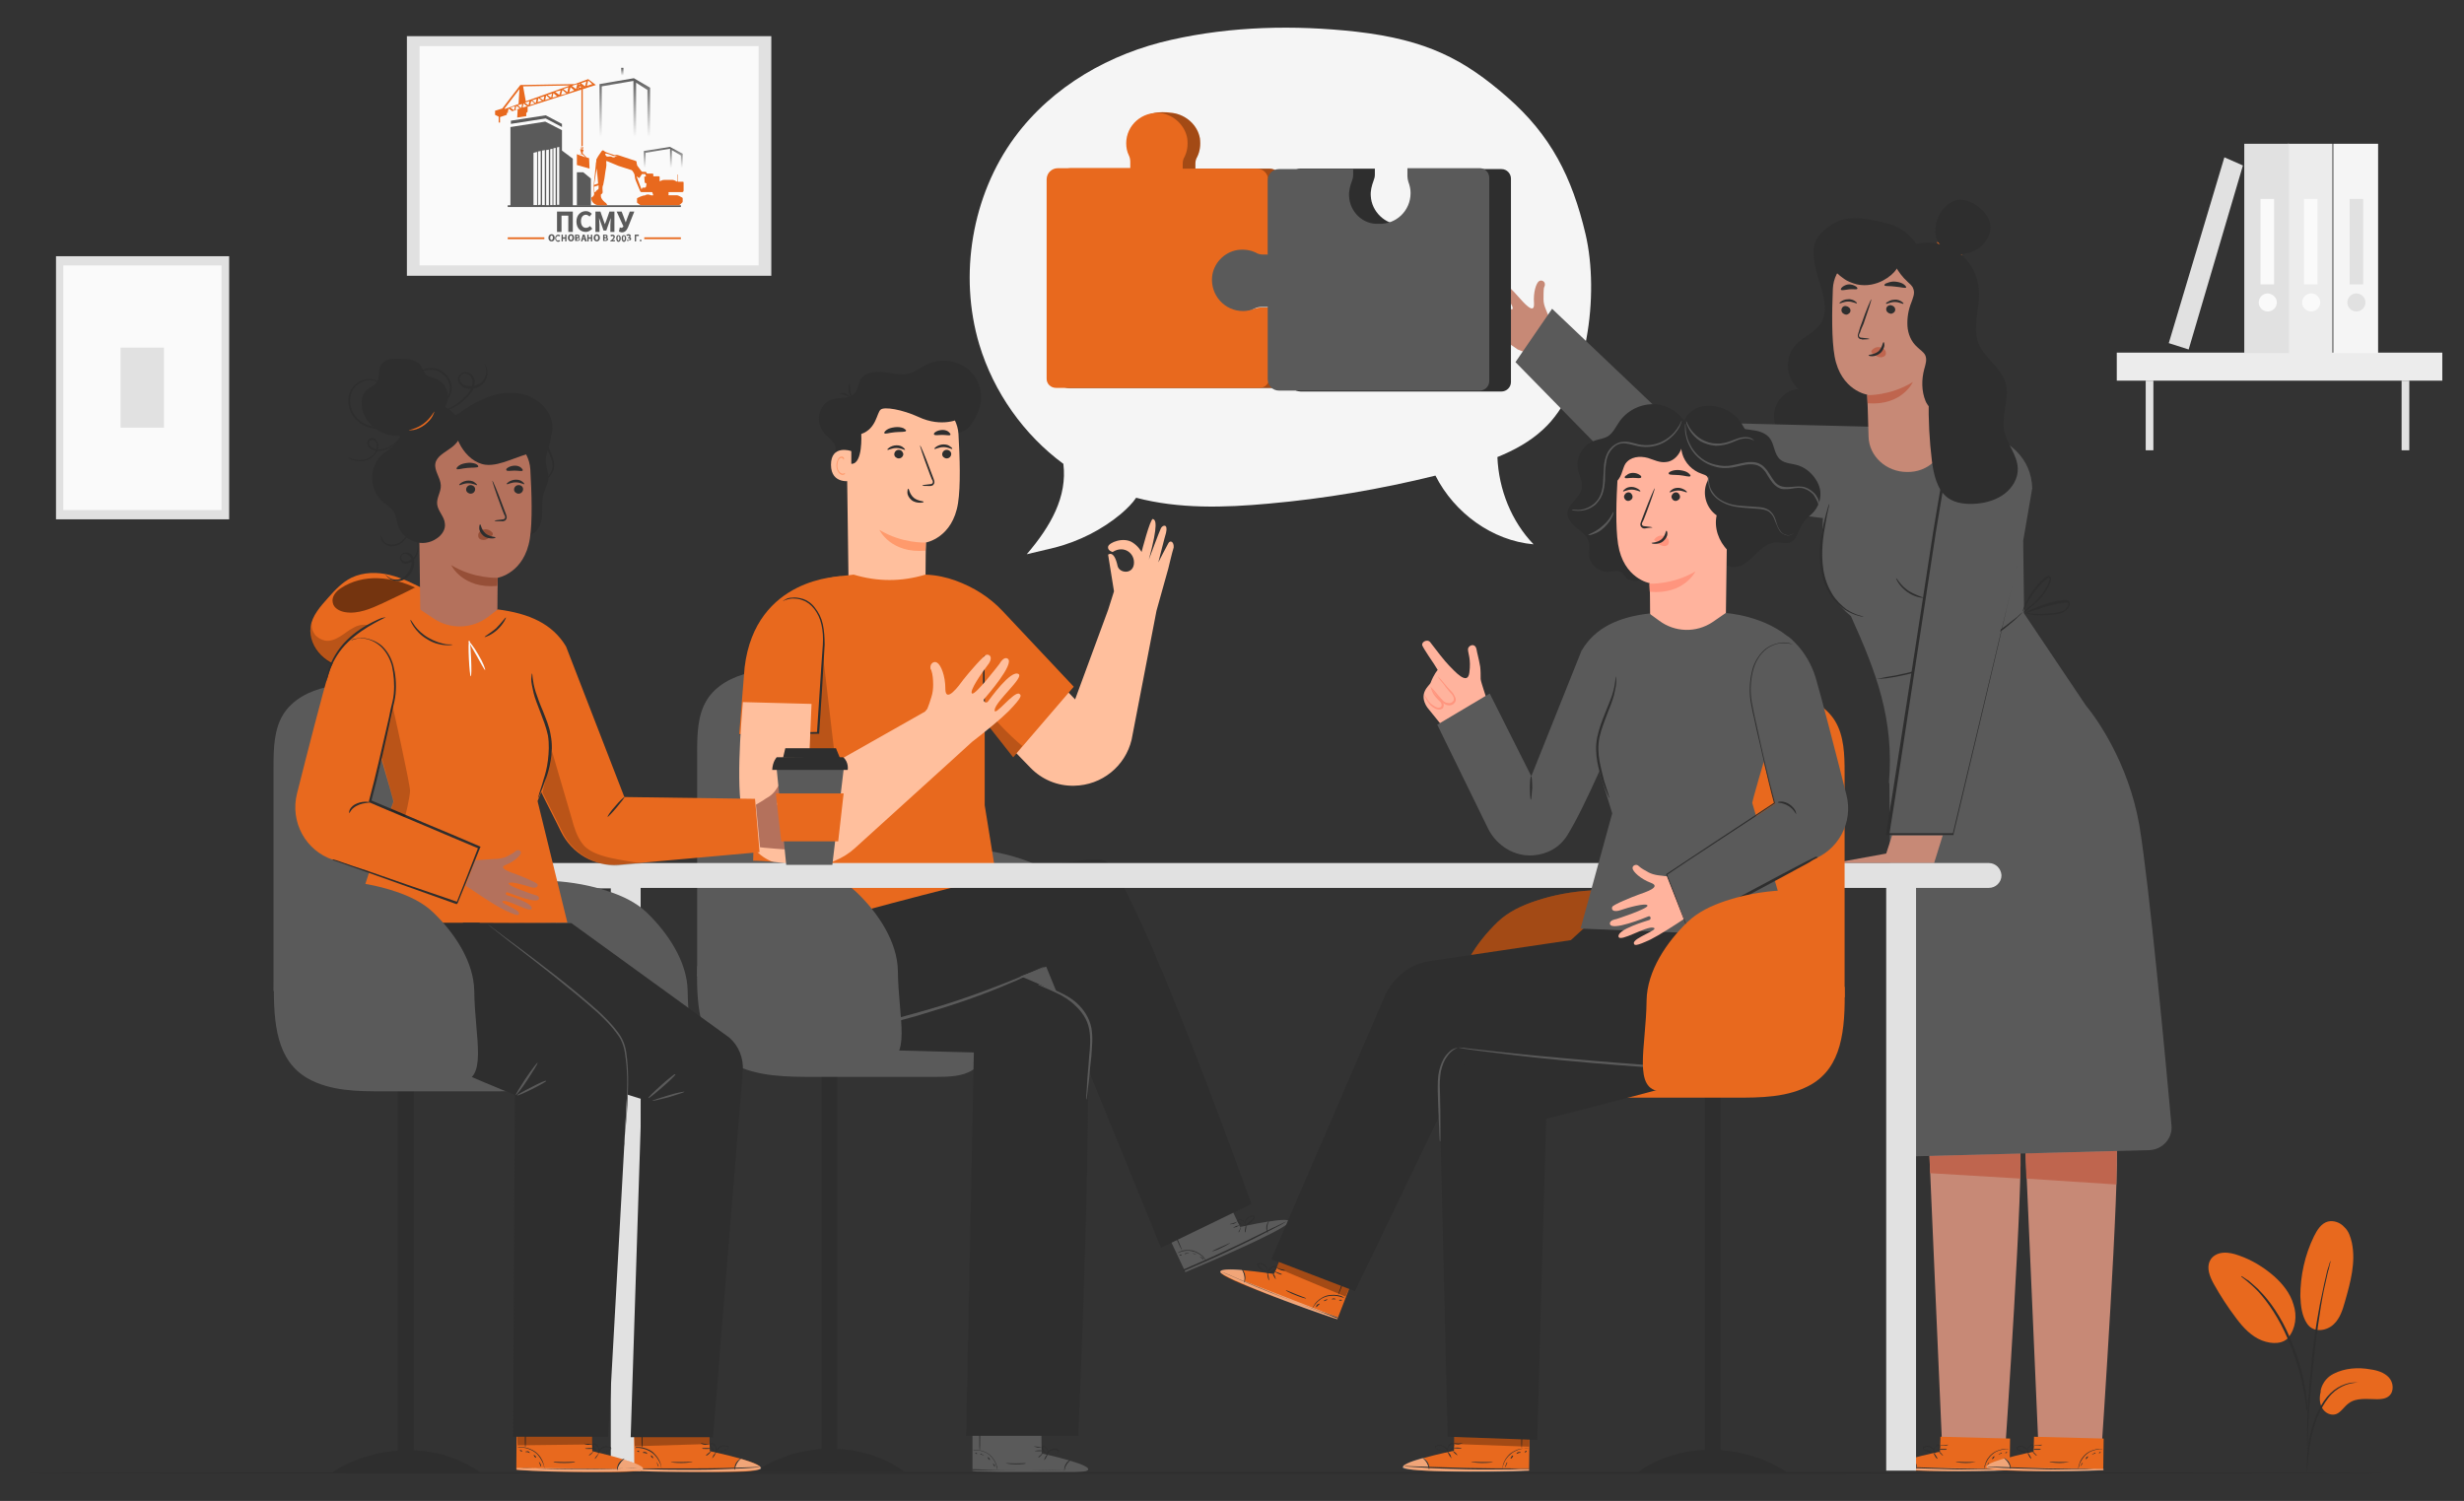 <?xml version="1.0" encoding="UTF-8"?> <svg xmlns="http://www.w3.org/2000/svg" xml:space="preserve" id="Layer_1" x="0" y="0" version="1.1" viewBox="0 0 545 332"><rect x="0" y="0" width="545" height="332" fill="#333333" stroke="none"/><style>.st0{fill:#fff}.st1{fill:#e1e1e1}.st2{opacity:.3}.st3{fill:#ececec}.st4{fill:#e8691e}.st5{fill:#5a5a5a}.st9{fill:#2e2e2e}.st11{fill:#ffbf9d}.st12{fill:#fafafa}.st14{fill:#ff9a6c}.st15{opacity:.2}.st16{opacity:.4}.st18{fill:#c78976}.st19{fill:#bf654e}.st20{fill:#f5f5f5}.st24{fill:#ffb39d}.st25{fill:#ff957e}.st26{fill:#b4715c}.st27{fill:#964f37}</style><switch><g><path d="M90 8h80.6v53H90z" class="st1"></path><path d="M92.8 10.2h75v48.5h-75z" class="st12"></path><path d="M12.385 114.872v-58.2h38.3v58.2z" class="st1"></path><path d="M13.997 112.813v-54.1h35v54.1z" class="st12"></path><path d="M26.67 94.587v-17.7h9.6v17.7zM474.6 84.2h1.7v15.4h-1.7zM531.2 84.2h1.7v15.4h-1.7z" class="st1"></path><path d="M468.2 78h72v6.2h-72z" class="st3"></path><path d="M516.1 31.8h9.9v46.3h-9.9z" class="st20"></path><path d="M523.2 66.9c0 1.1-.9 2-2 2s-2-.9-2-2 .9-2 2-2c1.2.1 2 .9 2 2M519.7 44h3v18.9h-3z" class="st1"></path><path d="M506 31.8h9.9v46.3H506z" class="st3"></path><path d="M513.2 66.9c0 1.1-.9 2-2 2s-2-.9-2-2 .9-2 2-2 2 .9 2 2M509.6 44h3v18.9h-3z" class="st12"></path><path d="M496.4 31.8h9.9v46.3h-9.9z" class="st1"></path><path d="M503.6 66.9c0 1.1-.9 2-2 2s-2-.9-2-2 .9-2 2-2c1.1.1 2 .9 2 2M500 44h3v18.9h-3z" class="st12"></path><path d="m484.1 77.3 12-40.7-4.1-1.8-12.3 41.1z" class="st1"></path><path d="M247.9 113.7c1.4-1.2 2.6-2.4 3.4-3.6 9.5 2.5 19.5 2.2 29.3 1.3 12.4-1.1 24.8-3.2 36.9-6.2 4.2 8.3 12.6 14.4 21.7 15.2-4.9-5.1-7.7-12.1-8-19.3 3.7-1.5 7.2-3.4 10.1-6.1 9.9-9 12.5-29.9 9.4-43.2-3-12.7-7.7-21.9-17.3-30.3-9.5-8.3-17.7-12.7-33.5-14.5-13.6-1.5-27.5-1.2-40.8 1.8-13.5 3-26.3 10.2-34.7 21.6-9.4 12.8-12.4 30.4-7.8 45.8 3.2 10.6 9.9 20 18.6 26.4.9 7.3-2.8 13.8-8.1 20l6.3-1.5c5.3-1.4 10.3-3.9 14.5-7.4" class="st20"></path><path d="M302.5 14.2c.1 0 .3.1.4.1.2 0 .3.1.5.1z" class="st20"></path><path d="M424.8 56c-1.1-3.4-4.3-6-7.8-6.7-3.5-.8-7.9-1.8-11-.1-2 1.1-3.9 2.6-4.6 4.7-.9 2.5.6 7.1 1.4 9.7s1.4 5.5 0 7.8c-1.3 2.2-4.1 3.1-5.8 5.1-2.4 2.7-1.9 7.4.9 9.6-3.1-.1-5.7 3.1-5.5 6.2s2.5 5.8 5.3 7.1c2.8 1.4 6 1.6 9.1 1.5 3.8-.1 7.7-.5 11.4-1.4 3.1-.7 6.3-1.8 8.3-4.3 1.8-2.3 2.3-5.4 2.2-8.3-.2-10.3-5.7-20.4-3.6-30.5" class="st9"></path><path d="M335.7 77.3s-6.1-4.1-7.6-5.4c-2.8-2.5-2.6-2.7-2.2-3 .9-.8 5.1 4.2 4.8 2.6s-5.8-5.4-4.8-6.2c1.3-1 5.6 4.2 5.9 4.7.4.4 1-.2.6-.5-.5-.5-6.1-6-4.8-7 .7-.5 1.5.8 1.5.8s4.8 5.6 5.4 5.1-2.1-3.9-3.1-4.9c-1-1.1-.9-2-.1-2 .6 0 3.7 3.1 4.6 4.2 1 1.1 3.5 4.1 3.4 1.5v-.1c-.2-2.5.5-4.5 1.1-4.9s1.4.1 1.3.8c0 .1 0 .2-.1.4 0 .1 0 .1-.1.2-.1.7-.1 1.8-.1 2.6s.2 1.5.5 2.2q.45 1.2.9 2.1l1.7 3.9-4.8 4.5zM446 208.5l4.9 112.1 13.9.4s4.2-61.8 3.3-68-3.1-39.6-3.1-39.6zM424.7 208.5l4.9 112.1 13.9.4s4.2-61.8 3.3-68-3.1-39.6-3.1-39.6z" class="st18"></path><path d="m426.8 255.7.1 3.8 20 1.2v-5.6zM448 255.1l.2 5.6 19.9 1.3.1-7.4z" class="st19"></path><path d="M475.4 254.4c2.9-.1 5.2-2.6 4.9-5.5-1.3-14.3-4.9-53.1-7.1-66.3-2.4-13.9-9.6-23.9-11.8-26.5l-13.7-20.4-.2-16.1s2-11.5 2-11.6c-.4-13.3-19.1-15.4-28.4-13.8l-5.5.2h-1.2l-44.8-1.1-26.3-25-8.1 11.8 29.1 29.7 38.9 4.8c0 .6-.1 2.1-.2 3.9-.4 5.4-.6 12 6.4 17.8 5.6 12.4 9.6 22.8 8.4 36.9h.1l.7 82.7z" class="st5"></path><path d="M447.3 135.5s-.3.4-1 1c-.3.3-.7.7-1.2 1.1s-1.1.9-1.7 1.4c-1.3 1-2.9 2.1-4.7 3.3-1.8 1.1-3.9 2.3-6.2 3.3s-4.5 1.8-6.6 2.5c-2.1.6-4 1.1-5.6 1.4-.8.2-1.5.3-2.2.4-.6.1-1.2.2-1.6.2-.9.1-1.4.1-1.4.1s.5-.1 1.4-.3c.4-.1 1-.2 1.6-.3s1.4-.2 2.1-.4c1.6-.3 3.5-.8 5.5-1.5s4.2-1.5 6.5-2.5c2.2-1 4.3-2.1 6.2-3.2 1.8-1.1 3.4-2.2 4.7-3.2.7-.5 1.2-.9 1.7-1.3s.9-.7 1.3-1c.8-.7 1.2-1.1 1.2-1M447.7 135.8s.2-.2.7-.5 1.2-.6 2.1-1 2-.7 3.3-1.1c.6-.2 1.3-.3 2-.4.4 0 .7-.1 1.1-.1.2 0 .4.1.6.2.2.2.3.4.3.7 0 .5-.3.8-.5 1.1-.3.3-.6.5-.9.7-.7.3-1.4.5-2 .5-1.3.2-2.5.2-3.4.2-1 0-1.8-.2-2.3-.3s-.8-.2-.8-.2c0-.1 1.2.2 3.1.2 1 0 2.1-.1 3.4-.2.6-.1 1.3-.2 1.9-.5.3-.1.6-.3.8-.6.2-.2.4-.5.4-.8s-.2-.4-.5-.4-.7.1-1 .1c-.7.1-1.3.2-2 .4-1.2.3-2.3.6-3.2 1-2 .5-3.1 1-3.1 1M447.4 135.3s0-.3.2-.8.4-1.2.9-2q.6-1.2 1.8-2.7c.4-.5.8-.9 1.3-1.4.2-.2.5-.5.8-.7.1-.1.3-.2.5-.3.3-.1.6.1.7.3.2.5 0 .9-.1 1.2s-.3.6-.4.9c-.3.6-.7 1.1-1 1.6-.7 1-1.6 1.7-2.2 2.3-.7.6-1.3 1.1-1.7 1.4s-.7.5-.7.4.8-.8 2.2-2c.7-.6 1.4-1.4 2.1-2.3.3-.5.7-1 1-1.6.1-.3.3-.6.4-.9s.2-.6.1-.8c-.1-.1-.1-.1-.2-.1s-.2.1-.3.2c-.3.2-.5.4-.7.6-.5.4-.9.9-1.3 1.3-.8.9-1.4 1.8-1.9 2.6-1.1 1.7-1.4 2.8-1.5 2.8" class="st9"></path><path d="m429.6 108-11.8 76.5h14.4l15.6-68.3c2.4-12.3-3.5-16.4-10.4-15.7-.2 0-.5.1-.7.1-3.7.6-6.5 3.7-7.1 7.4" class="st5"></path><path d="M440.5 100.7h-.4c-.3 0-.7-.1-1.3-.1-1.1 0-2.8 0-4.7.9-.9.5-1.9 1.2-2.7 2.2s-1.4 2.3-1.5 3.8c-.5 3-1.1 6.4-1.7 10.1-2.3 15-5.5 35.8-9 58.7-.4 2.8-.9 5.5-1.3 8.2l-.2-.2h14.4l-.2.2c4.1-17.2 7.7-32.1 10.2-42.7 1.3-5.3 2.3-9.5 3-12.4.4-1.4.6-2.5.8-3.3.1-.4.2-.6.2-.9.1-.2.1-.3.1-.3s0 .1-.1.3c0 .2-.1.5-.2.9-.2.8-.4 1.9-.8 3.3-.7 2.9-1.7 7.1-2.9 12.4-2.5 10.6-6 25.5-10.1 42.7v.2h-14.9v-.3c.4-2.7.8-5.4 1.3-8.2 3.6-22.9 6.8-43.6 9.1-58.6.6-3.7 1.2-7.1 1.7-10.1.1-.4.1-.7.2-1.1s.2-.7.3-1c.3-.7.6-1.2 1-1.8.8-1 1.8-1.8 2.7-2.2 2-.9 3.7-.9 4.8-.9.6 0 1 .1 1.3.1.7.1.9.1.9.1M412.2 136.4h-.3c-.2 0-.5-.1-.9-.2-.7-.2-1.8-.6-2.9-1.3-1.1-.8-2.3-1.9-3.3-3.4s-1.7-3.4-2-5.4c-.7-4.1 0-7.8.6-10.4.3-1.3.6-2.4.8-3.1s.3-1.1.4-1.1c0 0 0 .4-.2 1.1-.2.8-.4 1.9-.6 3.1-.5 2.6-1.1 6.3-.5 10.3.3 2 1 3.8 1.9 5.3s2.1 2.6 3.1 3.4c2.2 1.5 4 1.6 3.9 1.7" class="st9"></path><path d="M425.4 132.2c0 .1-1.8 0-3.6-1.3s-2.5-3-2.4-3c.1-.1.9 1.5 2.6 2.7 1.7 1.1 3.4 1.5 3.4 1.6" class="st9"></path><path d="m418.5 184.8-1.3 4-11.5 2.1h22.1l1.9-6.1z" class="st18"></path><path d="m429.1 321.1.1-3.3 15.4.4-.1 7h-1c-4.2.2-21.6.5-24.4-.4-3.2-1 10-3.7 10-3.7" class="st4"></path><g class="st16"><path d="M422.6 322.6s-4.6 1.2-4 2 18.1 1.1 25.9.6v-.3l-20.5-.2c0-.1-.5-2-1.4-2.1" class="st0"></path></g><path d="M444.7 324.9h-1.1c-.8 0-1.7 0-2.8.1-2.4 0-5.6.1-9.2 0s-6.9-.2-9.2-.3c-1.1-.1-2-.1-2.8-.2-.3 0-.5 0-.8-.1h-.3 1.1c.8 0 1.7.1 2.8.1 2.4.1 5.6.2 9.2.3s6.9.1 9.2.1h3.6c.2-.1.3 0 .3 0" class="st9"></path><path d="M424 324.9c-.1 0-.1-.7-.5-1.3-.4-.7-1-1-.9-1.1 0 0 .7.3 1.1 1s.3 1.4.3 1.4M428.5 322.7s-.3-.2-.5-.6-.4-.7-.3-.7c0 0 .3.2.5.6.2.3.4.6.3.7M429.8 322s-.3-.1-.5-.4c-.3-.2-.4-.5-.4-.5s.3.1.5.4c.3.3.4.5.4.5M430.6 320.6c0 .1-.4.1-.8.1s-.8 0-.8-.1.4-.1.8-.1c.5 0 .8 0 .8.1M430.9 319.6s-.4.2-.9.2-.9-.1-.9-.1c0-.1.4 0 .9 0 .5-.1.9-.2.9-.1" class="st9"></path><path d="M428.1 321.3s-.4.1-1 0c-.3 0-.7-.1-1-.3-.2-.1-.4-.1-.6-.3-.1-.1-.2-.2-.2-.3s0-.3.2-.4c1-.5 1.9.1 2.2.6.2.3.3.5.3.7v.3s-.1-.4-.4-.9c-.2-.2-.5-.4-.8-.6-.3-.1-.8-.1-1.2.1-.2.1-.1.3.1.4s.4.2.6.2c.4.1.7.2 1 .3.4.2.8.2.8.2" class="st9"></path><path d="M427.8 321.4s-.2-.2-.1-.7c0-.2.1-.5.3-.7s.4-.5.8-.5c.2 0 .3.3.3.5s-.1.3-.2.4c-.2.2-.3.4-.5.6-.3.3-.5.4-.6.4.1 0 .3-.2.6-.5.1-.2.3-.3.4-.6.1-.2.2-.6 0-.6s-.5.2-.7.4-.2.4-.3.6c-.1.4 0 .7 0 .7M444.4 320.6s-.4-.1-1.1 0-1.7.3-2.5 1c-.8.6-1.3 1.5-1.6 2.2-.2.7-.3 1.1-.3 1.1v-.3c0-.2.1-.5.2-.8.2-.7.7-1.6 1.6-2.3s1.9-.9 2.6-1h.8c.2.1.3.1.3.1M437 323.4s-1 .2-2.2.2-2.3-.2-2.2-.2c0-.1 1 0 2.2 0z" class="st9"></path><path d="m440 323.5-.2.4-.2.4s-.1-.2.1-.5c.1-.2.3-.3.3-.3M441.2 322.1l-.2.4c-.2.2-.3.3-.4.2l.2-.4c.2-.1.3-.2.4-.2M442.8 321.5c0 .1-.2 0-.4.1l-.4.2s.1-.2.4-.3c.2-.2.4-.1.4 0M444 321.2l-.2.2h-.3l.2-.2z" class="st9"></path><path d="m449.8 321.1.1-3.3 15.4.4-.1 7h-1c-4.2.2-21.6.5-24.4-.4-3.1-1 10-3.7 10-3.7" class="st4"></path><g class="st16"><path d="M443.4 322.6s-4.6 1.2-4 2 18.1 1.1 25.9.6v-.3l-20.5-.2c-.1-.1-.5-2-1.4-2.1" class="st0"></path></g><path d="M465.4 324.9h-1.1c-.8 0-1.7 0-2.8.1-2.4 0-5.6.1-9.2 0s-6.9-.2-9.2-.3c-1.1-.1-2-.1-2.8-.2-.3 0-.5 0-.8-.1h-.3 1.1c.8 0 1.7.1 2.8.1 2.4.1 5.6.2 9.2.3s6.9.1 9.2.1h3.6c.2-.1.3 0 .3 0" class="st9"></path><path d="M444.7 324.9c-.1 0-.1-.7-.5-1.3-.4-.7-1-1-.9-1.1 0 0 .7.3 1.1 1s.4 1.4.3 1.4M449.3 322.7s-.3-.2-.5-.6-.4-.7-.3-.7c0 0 .3.2.5.6.2.3.3.6.3.7M450.5 322s-.3-.1-.5-.4c-.3-.2-.4-.5-.4-.5s.3.1.5.4c.3.3.5.5.4.5M451.4 320.6c0 .1-.4.1-.8.1s-.8 0-.8-.1.4-.1.8-.1.8 0 .8.1M451.7 319.6s-.4.2-.9.2-.9-.1-.9-.1c0-.1.4 0 .9 0 .4-.1.8-.2.9-.1" class="st9"></path><path d="M448.8 321.3s-.4.1-1 0c-.3 0-.7-.1-1-.3-.2-.1-.4-.1-.6-.3-.1-.1-.2-.2-.2-.3s0-.3.2-.4c1-.5 1.9.1 2.2.6.2.3.3.5.3.7v.3s-.1-.4-.4-.9c-.2-.2-.5-.4-.8-.6-.3-.1-.8-.1-1.2.1-.2.1-.1.3.1.4s.4.2.6.2c.4.1.7.2 1 .3.4.2.8.2.8.2" class="st9"></path><path d="M448.5 321.4s-.2-.2-.1-.7c0-.2.1-.5.3-.7s.4-.5.8-.5c.2 0 .3.3.3.5s-.1.3-.2.4c-.2.2-.3.4-.5.6-.2.3-.5.4-.6.4.1 0 .3-.2.6-.5.1-.2.3-.3.4-.6.1-.2.2-.6 0-.6s-.5.2-.7.4-.2.4-.3.6c0 .4.1.7 0 .7M465.2 320.6s-.4-.1-1.1 0-1.7.3-2.5 1c-.8.6-1.3 1.5-1.6 2.2-.2.7-.3 1.1-.3 1.1v-.3c0-.2.1-.5.2-.8.2-.7.7-1.6 1.6-2.3s1.9-.9 2.6-1h.8c.2.1.3.1.3.1M457.7 323.4s-1 .2-2.2.2-2.3-.2-2.2-.2c0-.1 1 0 2.2 0z" class="st9"></path><path d="m460.7 323.5-.2.4-.2.4s-.1-.2.1-.5c.1-.2.3-.3.3-.3M461.9 322.1l-.2.4c-.2.2-.3.3-.4.2l.2-.4zM463.5 321.5c0 .1-.2 0-.4.1l-.4.2s.1-.2.4-.3c.2-.2.5-.1.4 0M464.7 321.2l-.2.2h-.3l.2-.2z" class="st9"></path><path d="M429.8 57.7v2.4l.2 36.7c0 4.3-3.6 7.7-8.2 7.6-4.6 0-8.4-3.5-8.5-7.8-.1-4.5-.3-9.3-.3-9.3s-5.8-.9-7.2-8.4c-.7-3.8-.6-10-.4-15 .2-4.6 4.2-8 8.7-7.6z" class="st18"></path><path d="M407.3 68.6c0 .5.4.9 1 1 .5 0 1-.4 1-.9s-.4-.9-1-1-1 .4-1 .9M406.9 67.1c.1.1.9-.4 1.9-.4s1.8.5 1.9.4-.1-.3-.4-.5-.9-.5-1.6-.4c-.7 0-1.2.3-1.5.5s-.4.4-.3.4M417.2 68.4c0 .5.4.9 1 1 .5 0 1-.4 1-.9s-.4-.9-1-1c-.6 0-1 .4-1 .9M417.2 67.2c.1.1.9-.4 1.9-.4s1.8.5 1.9.4-.1-.3-.4-.5-.9-.5-1.6-.4c-.7 0-1.2.3-1.5.5-.3.1-.4.3-.3.4M413.5 75c0-.1-.6-.2-1.7-.3q-.45 0-.6-.3c-.1-.2 0-.5.2-.8.2-.7.5-1.3.8-2 1-2.9 1.8-5.3 1.7-5.4-.1 0-1.1 2.3-2.1 5.2-.3.7-.5 1.4-.7 2.1-.1.3-.3.7-.1 1.1.1.2.3.3.4.4.2 0 .3 0 .5.1.9 0 1.6-.1 1.6-.1" class="st9"></path><path d="M413 87.4s5.1.2 10.1-2.9c0 0-2.4 5.3-10 4.7zM414 77.5c.4-.5 1-.8 1.7-.7.5 0 .9.3 1.2.6.3.4.3.9.1 1.2-.3.4-.9.5-1.4.4s-.9-.5-1.4-.8l-.3-.3c0-.1 0-.3.1-.4" class="st19"></path><path d="M416.6 75.7c-.2 0-.2 1.1-1.1 2-1 .8-2.2.7-2.2.9 0 .1.3.2.8.2s1.2-.2 1.8-.7.8-1.2.9-1.6c0-.6-.1-.9-.2-.8M431.7 92.4c-2.3-.7-4.9-1.5-5.8-3.7s-.9-4.7-.3-7c.3-1.1.7-2.2.2-3.2-.4-.7-1.1-1.1-1.7-1.7-1.4-1.2-2.1-3-2.2-4.7-.1-1.8.2-3.6.9-5.3.3-.9.8-1.9.4-2.9-.2-.7-.8-1.1-1.3-1.6-1.1-1-2-2.2-2.7-3.5-.5-.9-.8-2-.4-3 .5-1.1 2-1.5 3.2-1.6 3-.3 6.3.3 8.3 2.6 1.8 2.1 2 5 2.2 7.7.5 8.5 1.1 17.1-.3 25.5" class="st9"></path><path d="M402.5 57.3c.4.3.9.4 1.3.7s.7.6 1.1.9l.6.6c.1.1.1.1.1.2l.2.2c.2.2.4.3.5.5.4.4.9.8 1.6 1.3s1.7.9 2.8 1.2c2.3.5 4.3-.1 5.7-.8 1.5-.8 2.5-1.7 3.1-2.6 1.3-1.7 1.4-3.1.8-3.9s-2.1-.6-3.8-.2c-.8.2-1.7.4-2.5.5s-1.5.1-2 0q-.3 0-.9-.3c-.4-.2-1-.5-1.6-.7-.3-.1-.6-.3-1-.4-.2-.1-.4-.1-.5-.2-.2-.1-.4-.1-.6-.2-.8-.2-1.6-.2-2.3-.1-1.4.1-2.6.9-3.1 1.7-.1.7.1 1.3.5 1.6M416.8 63.1c.1.3 1.2.1 2.4.3 1.2.1 2.2.4 2.4.2.1-.1-.1-.4-.5-.7q-.6-.45-1.8-.6c-.7-.1-1.4.1-1.9.3-.4.1-.6.3-.6.5M407.2 64.1c.2.2.9 0 1.8-.1s1.6.1 1.8-.1c.1-.1 0-.4-.4-.6-.3-.2-.9-.4-1.4-.4-.6 0-1.1.3-1.4.5-.4.3-.5.6-.4.7M431.3 56.1c2.2.3 4.6.1 6.4-1.2s3-3.6 2.4-5.8c-.4-1.5-1.6-2.7-2.8-3.6-1.2-.8-2.5-1.4-3.9-1.3-1.8.1-3.4 1.5-4.3 3-1.1 1.9-1.4 4.3-.5 6.2.9 2 3 3.4 5.2 3.2" class="st9"></path><path d="M434 56.4c0 .1-.4.2-1 .1-.6 0-1.5-.2-2.3-.6s-1.5-1-1.8-1.5c-.4-.5-.5-.9-.4-.9.1-.1.9 1.2 2.4 2 1.6.9 3.1.8 3.1.9" class="st4"></path><path d="M423.7 54c3.2-.8 6.7-.1 9.4 1.8s4.4 5.1 4.6 8.4c.3 3.9-1.5 8.1-.1 11.7 1.3 3.3 5 5.4 6 8.8s-1 7.1-.3 10.6c.6 2.9 2.9 5.3 3 8.3.1 2.2-1.2 4.3-2.9 5.6s-3.9 2-6.1 2.2c-2.3.2-4.7 0-6.5-1.3-2.4-1.8-3.1-5.2-3.5-8.2-1.1-9-.9-18.1.4-27" class="st9"></path><path d="M240 232.1c6.5-.2 3.4-9.7 3.3-20.1-.1-6.5-4.4-12.9-9.1-17.4-2.3-2.2-5.3-3.6-8.3-4.6-8-2.7-16.8-3-25.1-1.6-.1 0-2 45 39.2 43.7" class="st5"></path><path d="M258.4 120.2c-.2.3-2.2 4.2-2.2 4.2s1.6-6.3 1.7-6.5c.5-2.1-.7-1.8-1.1-1.1-.4.8-2.7 7-2.7 7 2.2-8.1 1.5-8.8.9-9-.6-.1-2.5 7.3-2.5 7.3s-.7-1.3-2-2.1c-2-1.3-5.2 0-5.4.9s1 1.2 1 1.2c2.5-1.6 5 .3 4.7 2.7-.3 2.3-3.2 2-3.6.4-.8-3.7-2.1-2.5-2.1-2.5l1.3 8.1-1.3 4.1-7.3 19.8-14-14.6s-7.5 16.5-7.6 17.1c-.1.4 7 7.8 11.7 12.6 2.5 2.6 6 4.1 9.7 4 6.1-.1 11.3-4.3 12.7-10.2l5.5-28.5 2.6-9.3s.9-3.8 1.2-4.7c.1-1.3-.8-1.7-1.2-.9" class="st11"></path><path d="M200 325.6s-5.3-4.7-14.8-5.1v-84.1h-3.5v84.1c-9.1.7-14.6 5-14.6 5h14.6v.1h3.5v-.1H200z" class="st9"></path><path d="M177.6 148.7c-3.9-.4-7.8-.7-11.7.1-3.8.8-7.6 2.8-9.6 6.1s-2.1 7.5-2.1 11.4V216h44.4z" class="st5"></path><path d="M154.2 213.7c-.2 9.8.7 17.7 7.9 21.6 5.4 2.9 12 2.9 18.2 2.9h26.9c2.7 0 5.7-.1 7.9-1.5 2.5-1.6 3.5-4.7 3.1-7.5s-2.1-5.3-4.1-7.4c-7.8-8.1-20.1-10.5-31.5-12.5" class="st5"></path><path d="M187.9 103.1c.2.6 0 1.3-.5 1.8-.5.4-1.2.5-1.8.2-1.1-.5-1.3-2-1.1-3.2s.6-2.5.1-3.6c-.4-.8-1.2-1.4-1.9-2-1.1-1.2-1.8-2.8-1.5-4.5.3-1.6 1.4-3.1 3-3.5 1.6-.5 3.6 0 4.7-1.2.9-.8.9-2.2 1.5-3.2 1-1.6 3.2-1.8 5.1-1.6s3.7.8 5.6.3c1.5-.4 2.7-1.5 4.2-2.1 3.1-1.4 7-.7 9.4 1.7s3 6.4 1.4 9.4c-.6 1.1-1.6 4.2-5.1 4.2" class="st9"></path><path d="M187.2 90.1v2.5l.5 37.3c.1 4.3 3.8 7.7 8.5 7.6s8.5-3.7 8.5-8.1c0-4.6.1-9.4.1-9.4s5.9-1 7.1-8.7c.6-3.8.4-10.1.1-15.3-.3-4.6-4.4-8.1-9-7.6z" class="st11"></path><path d="M210.4 100.4c0 .5-.4 1-1 1-.5 0-1-.4-1-.9s.4-1 1-1c.5 0 1 .4 1 .9M210.6 99.3c-.1.1-.9-.4-1.9-.4-1.1 0-1.8.5-2 .4-.1-.1.1-.3.4-.5s.9-.5 1.6-.5 1.2.2 1.5.5c.4.2.5.5.4.5M199.8 100.4c0 .5-.4 1-1 1-.5 0-1-.4-1-.9s.4-1 1-1c.5 0 .9.4 1 .9" class="st9"></path><path d="M200.2 99.5c-.1.1-.9-.4-1.9-.4-1.1 0-1.8.5-2 .4-.1-.1.1-.3.4-.5s.9-.5 1.6-.5 1.2.2 1.5.5c.3.2.4.5.4.5M204 107.4c0-.1.7-.2 1.7-.3q.45 0 .6-.3c.1-.2 0-.5-.2-.8-.3-.7-.5-1.3-.8-2.1-1.1-2.9-1.9-5.4-1.8-5.4s1.1 2.3 2.2 5.3c.3.7.5 1.4.8 2.1.1.3.3.7.1 1.1-.1.2-.3.4-.4.4-.2.1-.3.1-.5.1-1 0-1.7 0-1.7-.1" class="st9"></path><path d="M204.8 120s-5.2.3-10.3-2.8c0 0 2.5 5.3 10.2 4.6z" class="st14"></path><path d="M200.9 108.1c.2 0 .2 1.1 1.2 2 1 .8 2.2.7 2.2.9 0 .1-.3.2-.8.2s-1.3-.1-1.9-.6-.9-1.2-.9-1.6c0-.6.1-.9.2-.9M200.4 95.3c-.1.3-1.2.2-2.4.3-1.3.1-2.3.5-2.4.2-.1-.1.1-.4.5-.7q.6-.45 1.8-.6c.7-.1 1.4 0 1.9.2q.75.45.6.6M210.2 96.2c-.2.2-.9 0-1.8 0s-1.6.2-1.8-.1c-.1-.1 0-.4.4-.6.3-.2.9-.4 1.5-.4s1.1.2 1.4.5q.45.45.3.6" class="st9"></path><path d="M212.3 92.6s-3.9 2.1-9.2-.4c-3.5-1.6-7.5-2.3-8.3-1.6-.9.7-.9 4.2-4.3 5.4 0 0 .4 6.7-2.2 6.6-2.7-.2-2.3-13.6-2.3-13.6l7.4-.4 7.1-1.6 6.8.7 5.3 1.3zM185.7 87.1c0-.1.6-.3 1.3-.1.7.3 1.1.8 1 .9s-.5-.3-1.1-.5c-.6-.3-1.2-.2-1.2-.3M187.9 84.8c.1 0 .1.8.2 1.7s.5 1.6.4 1.6c-.1.1-.7-.6-.8-1.6-.1-.9.1-1.7.2-1.7" class="st9"></path><path d="M188.3 99.8c-.1-.1-4.5-1.5-4.5 3s4.5 3.6 4.5 3.5z" class="st11"></path><path d="M186.9 104.6s-.1.1-.2.1c-.1.1-.4.1-.6 0-.5-.2-.9-.9-.9-1.7 0-.4.1-.8.2-1.1s.4-.6.6-.6c.2-.1.4.1.5.2s0 .2.1.2c0 0 .1-.1.1-.3 0-.1-.1-.2-.2-.3s-.3-.1-.4-.1c-.3 0-.7.3-.8.7-.2.4-.3.8-.3 1.3 0 .9.5 1.8 1.1 2 .3.1.6 0 .7-.1.1-.2.2-.3.1-.3" class="st14"></path><path d="M167.9 148.3s-1.8 53.8-1.7 59l56.2-.7-4.6-28.5v-18.6l6.3 8 13.4-15.6-15.7-16.7c-2.9-3.1-6.4-5.3-10.5-6.8-2-.7-4.1-1.2-6.6-1.3q-7.95 2.4-15.9 0-.9.15-2.7.3h-.2c-9.8 1.2-17.2 9.3-17.8 19.1z" class="st4"></path><path d="M217.6 159.7c-.1 0-.2-3.3-.2-7.4s.1-7.4.2-7.4.2 3.3.2 7.4c.1 4.1 0 7.4-.2 7.4" class="st9"></path><path d="M217.7 156.4c2.6 3.1 5.3 6 8.4 8.6l-2 2.5-6.3-8z" class="st15"></path><path d="M186 127.5s-18.9.1-21.3 20.1l-1.2 14.8 17.2-.3z" class="st4"></path><path d="m182 144.7 2.8 23.9-6.2 3.7.6-10.2h1.7z" class="st15"></path><path d="M163.5 162.4h.3c.3 0 .6 0 1-.1.9 0 2.1-.1 3.6-.1 3.1-.1 7.4-.2 12.5-.3l-.2.2c.2-2.9.4-6 .6-9.2.2-3.7.5-7.2.7-10.3.1-1.6 0-3.1-.3-4.4-.3-1.4-.9-2.6-1.6-3.5s-1.6-1.6-2.5-1.9c-.9-.4-1.7-.4-2.4-.4-1.3.1-2 .6-2 .5l.1-.1c.1 0 .2-.1.4-.2.3-.2.8-.4 1.5-.4.7-.1 1.5 0 2.5.3.9.3 1.9 1 2.6 2 .8 1 1.4 2.2 1.7 3.6s.4 2.9.4 4.5c-.2 3.2-.4 6.7-.6 10.3-.2 3.3-.4 6.4-.6 9.2v.2h-.2c-5 .1-9.4.1-12.5.2h-4.6c-.2 0-.4 0-.4-.1" class="st9"></path><path d="m274.3 271.4-3.5-7.3-13.7 6.5 5.1 10.8.9-.4c3.9-1.6 19.7-8.4 21.8-10.4 2.3-2.1-10.6.8-10.6.8" class="st5"></path><path d="M261.7 281.2s.1 0 .2-.1c.2-.1.4-.2.7-.3.7-.3 1.5-.7 2.5-1.1 2.1-.9 5.1-2.2 8.3-3.8 3.2-1.5 6.1-3 8.2-4.1 1-.5 1.8-.9 2.4-1.3.2-.1.5-.3.7-.4.1-.1.2-.1.2-.1s-.1 0-.2.1c-.2.1-.4.2-.7.3-.7.3-1.5.8-2.5 1.2-2.1 1-5 2.5-8.2 4s-6.2 2.9-8.3 3.8c-1 .4-1.8.8-2.5 1.1-.3.1-.5.2-.7.3 0 .3-.1.4-.1.4" class="st9"></path><path d="M280.4 272.8c.1 0-.2-.6-.1-1.4s.4-1.3.4-1.4c0 0-.5.5-.6 1.3-.1.9.3 1.5.3 1.5M275.4 272.6c.1 0 .1-.3.2-.7s.1-.7 0-.8c-.1 0-.1.3-.2.7-.1.5-.1.8 0 .8M274 272.6s.2-.2.3-.6l.2-.6s-.2.2-.3.6c-.2.3-.3.5-.2.6M272.7 271.6l.8-.2c.4-.2.7-.4.7-.4l-.8.2c-.4.2-.7.4-.7.4M272 270.8s.4 0 .9-.1c.5-.2.8-.5.8-.5s-.4.2-.8.3c-.5.2-.9.2-.9.3" class="st9"></path><path d="M275.3 271.2s.4-.1.9-.4c.3-.2.5-.4.8-.7.1-.1.3-.3.4-.5.1-.1.1-.2.1-.4 0-.1-.2-.3-.3-.3-1.1 0-1.7.8-1.8 1.4-.1.3 0 .6 0 .7 0 .2.1.3.1.2 0 0-.1-.4 0-.9.1-.3.2-.6.5-.8s.7-.5 1.1-.4c.2 0 .2.2.1.4s-.3.3-.4.4c-.3.3-.6.5-.8.7-.4.4-.7.6-.7.6" class="st9"></path><path d="M275.5 271.1s0-.3-.2-.7c-.1-.2-.3-.4-.5-.5s-.6-.3-.9-.1c-.2.1-.2.4-.1.5l.3.3c.2.2.5.3.7.3.4.3.6.3.7.2-.1 0-.3-.1-.7-.2-.2-.1-.4-.2-.6-.4-.2-.1-.5-.4-.2-.6.2-.1.5 0 .8.1.2.1.4.3.5.5.2.4.2.6.2.6M260.2 277.3s.4-.2 1-.4 1.6-.4 2.6-.1c1 .2 1.8.8 2.3 1.3s.7.9.7.9 0-.1-.1-.3-.3-.4-.5-.7c-.5-.5-1.3-1.1-2.4-1.4-1.1-.2-2.1-.1-2.7.2-.3.1-.6.3-.7.4-.1 0-.2.1-.2.1M258.9 270.9s.5 1.3 1.2 2.9 1.3 2.8 1.4 2.8c0 0-.5-1.3-1.2-2.9s-1.3-2.8-1.4-2.8M268.1 276.8s1-.2 2.1-.8c1.1-.5 2-1.1 1.9-1.1 0 0-.9.4-2 .9s-2 .9-2 1" class="st9"></path><path d="M265.4 278s.2.2.4.3c.2.2.3.3.4.3 0 0 0-.3-.3-.4-.3-.2-.5-.2-.5-.2M263.8 277.2s.1.1.4.2c.2.1.4.1.4.1s-.1-.1-.4-.2c-.2-.1-.4-.1-.4-.1M262.1 277.4s.2 0 .4-.1h.5s-.2-.2-.5-.1c-.3-.1-.5.1-.4.2M260.9 277.6c0 .1.1.1.3.1.1 0 .2-.1.2-.1 0-.1-.1-.1-.3-.1-.1 0-.2 0-.2.1" class="st9"></path><path d="m230.4 321.5-.1-8.1-15.2.1v11.9l.9.1c4.2.2 21.4.7 24.2-.1 3.2-1.1-9.8-3.9-9.8-3.9" class="st5"></path><path d="M214.9 325h1.1c.8 0 1.7.1 2.8.1 2.3.1 5.6.1 9.1.1 3.6 0 6.8-.1 9.1-.2 1.1-.1 2-.1 2.8-.1h1.1-1.1c-.8 0-1.7 0-2.8.1-2.3.1-5.6.1-9.1.2h-12.7c-.2-.2-.3-.2-.3-.2" class="st9"></path><path d="M235.4 325.3c.1 0 .1-.7.5-1.3.4-.7 1-1 .9-1.1 0 0-.7.2-1.1 1-.4.7-.3 1.4-.3 1.4M230.9 323s.3-.2.5-.6.4-.7.3-.7c0 0-.3.2-.5.6s-.3.7-.3.7M229.7 322.4s.3-.1.5-.4c.3-.2.4-.5.4-.5s-.3.1-.5.4c-.3.2-.5.4-.4.5M228.9 320.9c0 .1.4.1.8.1s.8 0 .8-.1-.4-.1-.8-.1c-.5.1-.8.1-.8.1M228.6 319.9s.4.2.9.3c.5 0 .9-.1.9-.1 0-.1-.4 0-.9-.1-.5 0-.9-.1-.9-.1" class="st9"></path><path d="M231.4 321.7s.4.1 1 0c.3 0 .7-.1 1-.2.2-.1.4-.1.6-.2.1-.1.2-.2.2-.3s0-.3-.2-.4c-.9-.5-1.9.1-2.2.5-.2.2-.3.5-.3.7v.3s.1-.4.4-.8c.2-.2.5-.4.8-.5s.8-.1 1.2.1c.2.1.1.3-.1.4s-.4.2-.5.2c-.4.1-.7.2-1 .3-.5-.1-.9-.1-.9-.1" class="st9"></path><path d="M231.7 321.7s.2-.2.1-.7c0-.2-.1-.5-.3-.7s-.4-.5-.8-.5c-.2 0-.3.3-.3.5s.1.3.2.4c.1.2.3.4.5.6.2.3.5.4.6.4-.1 0-.3-.2-.5-.5-.1-.2-.3-.3-.4-.6-.1-.2-.2-.6 0-.6s.5.2.6.4c.2.2.2.4.3.6 0 .5-.1.7 0 .7M215.2 320.8h1.1c.7.1 1.6.3 2.5 1 .8.7 1.3 1.5 1.5 2.2s.3 1.1.3 1.1v-.3c0-.2-.1-.5-.2-.8-.2-.7-.7-1.6-1.6-2.3s-1.9-.9-2.6-1h-.8c-.1.1-.2.1-.2.1M216.7 314.5c-.1 0-.1 1.4-.1 3.1s0 3.1.1 3.1.1-1.4.1-3.1 0-3.1-.1-3.1M222.5 323.7s1 .2 2.2.2 2.2-.1 2.2-.2-1 0-2.2 0-2.2-.1-2.2 0" class="st9"></path><path d="m219.6 323.7.2.4.2.4s.1-.2 0-.5c-.2-.2-.4-.3-.4-.3M218.4 322.3l.2.4c.2.2.3.3.4.2l-.2-.4c-.2-.1-.3-.2-.4-.2M216.8 321.7c0 .1.2 0 .4.1l.4.2s-.1-.2-.4-.3c-.2-.2-.4-.1-.4 0M215.7 321.4l.2.2h.3l-.2-.2q-.3-.15-.3 0M168.4 207.8s69.7-20.3 76-17.4c6.3 3 32.4 75.9 32.4 75.9l-20 9.7-25.4-62.2s-49.5 19.3-57.5 17.6c-8-1.5-5.5-23.6-5.5-23.6" class="st9"></path><path d="M197.8 205.8c1 .3 39.2 12.8 41.9 17.8s-1.2 94-1.2 94h-24.8l1.7-84.8-41.8-1.1z" class="st9"></path><path d="M173.2 231.6s.2 0 .6-.1 1-.2 1.7-.3c1.5-.3 3.7-.7 6.4-1.3 5.4-1.1 12.8-2.9 20.9-5.2 4-1.2 7.9-2.4 11.3-3.6s6.5-2.4 9-3.5c1.3-.5 2.4-1 3.4-1.5 1-.4 1.9-.8 2.5-1.2.7-.3 1.2-.6 1.6-.8s.5-.3.5-.3-.2.1-.6.2c-.4.2-1 .4-1.6.7-.7.3-1.6.7-2.6 1.1s-2.1.9-3.4 1.4c-2.5 1-5.6 2.2-9.1 3.4-3.4 1.2-7.3 2.4-11.3 3.5-8.1 2.3-15.5 4.1-20.8 5.3-2.6.6-4.8 1.1-6.4 1.4-.7.2-1.3.3-1.7.4-.2.4-.4.4-.4.4M240.3 243.2s.1-.4.2-1.2c.1-.9.2-2 .4-3.4.1-1.5.3-3.2.5-5 .1-1.9.4-4 0-6.2s-1.7-4.1-3.1-5.4-3-2.1-4.3-2.7-2.4-1-3.2-1.2q-1.2-.45-1.2-.3c0 .1 1.7.7 4.2 1.9 1.3.6 2.8 1.5 4.1 2.8 1.4 1.3 2.6 3 3 5.1s.2 4.2 0 6.1c-.1 1.9-.3 3.6-.4 5s-.1 2.5-.2 3.4c-.1.6-.1 1.1 0 1.1" class="st5"></path><path d="m210.5 168.2-21.4 19.4c-5.1 4.7-14.4 5.8-20.2 2-3.5-2.3-4.2-6.5-4.9-10.6-1.3-7.6.4-24.1.3-23.7l15.2.4-.7 16.3 25.8-14.6.5-.6c.3-.7.6-1.6.9-2.6.3-.9.4-1.8.4-2.8s-.1-2.3-.4-3.1c0-.1-.1-.2-.1-.2-.1-.1-.1-.3-.1-.4-.1-.9.8-1.6 1.5-1.1.8.5 1.8 2.8 1.8 5.8v.1c.1 3.1 3-.8 4-2.2 1.1-1.4 4.6-5.5 5.2-5.5 1 0 1.2 1.1.1 2.4-1.1 1.4-4.1 5.7-3.4 6.2s6.1-6.6 6.1-6.6.9-1.7 1.8-1.1c1.6 1.1-4.6 8.2-5.2 8.9-.4.5.4 1.1.8.6s5.1-7.2 6.8-6.1c1.2.8-5 5.9-5.3 7.9-.2 1.9 4.4-4.4 5.5-3.5.4.3.7.6-2.4 3.8-1.7 1.7-5.1 4.5-8.1 6.8z" class="st11"></path><path d="M195.3 234.9c6.5-.4 3.4-9.7 3.3-20.1-.1-6.5-4.4-12.9-9.1-17.4-2.3-2.2-5.3-3.6-8.3-4.6-8-2.7-16.8-3-25.1-1.6-.1 0-12.3 47.1 39.2 43.7" class="st5"></path><path d="M439.9 190.9h-320c-1.5 0-2.8 1.2-2.8 2.8 0 1.5 1.2 2.8 2.8 2.8h15.2v128.9h6.6v-129h275.5v128.9h6.6V196.4h16.1c1.5 0 2.8-1.2 2.8-2.8-.1-1.5-1.3-2.7-2.8-2.7" class="st1"></path><path d="M325.5 241.4c-6.5-.2-3.4-9.7-3.3-20.1.1-6.5 4.4-12.9 9.1-17.4 2.3-2.2 5.3-3.6 8.3-4.6 8-2.7 16.8-3 25.1-1.6 0-.1 2 45-39.2 43.7" class="st4"></path><path d="M325.5 241.4c-6.5-.2-3.4-9.7-3.3-20.1.1-6.5 4.4-12.9 9.1-17.4 2.3-2.2 5.3-3.6 8.3-4.6 8-2.7 16.8-3 25.1-1.6 0-.1 2 45-39.2 43.7" class="st2"></path><path d="M380.603 325.803h-3.5v-85.6h3.5z" class="st9"></path><path d="M395.2 325.7h-32.9s5.9-5.2 16.6-5c10.2.2 16.3 5 16.3 5" class="st9"></path><path d="M384.6 153.3c3.9-.4 7.8-.7 11.7.1 3.8.8 7.6 2.8 9.6 6.1s2.1 7.5 2.1 11.4v49.7h-44.4z" class="st4"></path><path d="M408 218.3c.2 9.8-.7 17.7-7.4 21.6-5.1 2.9-11.2 2.9-17 2.9h-25.3c-2.6 0-5.3-.1-7.4-1.5-2.3-1.6-3.3-4.7-2.9-7.5s2-5.3 3.8-7.4c7.3-8.1 18.8-10.5 29.6-12.5M321.6 320.9l.2-8.9 16.6.3-.2 13h-1c-4.6.2-23.3.5-26.3-.5-3.4-1 10.7-3.9 10.7-3.9" class="st4"></path><g class="st16"><path d="M314.7 322.5s-5 1.3-4.4 2.2c.6.8 19.5 1.2 27.9.6v-.4l-22.1-.2s-.4-2.1-1.4-2.2" class="st0"></path></g><path d="M338.5 324.9h-1.1c-.8 0-1.8 0-3 .1-2.5 0-6.1.1-10 0s-7.4-.2-10-.4c-1.2-.1-2.2-.1-3-.2-.3 0-.6 0-.8-.1h-.3 1.1c.8 0 1.8.1 3 .1 2.5.1 6.1.2 9.9.3 3.9.1 7.4.1 10 .1h3.8c.3.1.4.1.4.1" class="st9"></path><path d="M316.1 325c-.1 0-.1-.7-.5-1.4s-1-1.1-1-1.2c0 0 .7.3 1.2 1.1.4.7.4 1.5.3 1.5M321.1 322.6s-.3-.3-.5-.6-.4-.7-.3-.8c0 0 .3.3.5.6.1.4.3.8.3.8M322.4 321.9s-.3-.1-.6-.4-.5-.5-.4-.5c0 0 .3.1.6.4.2.2.4.5.4.5M323.3 320.3c0 .1-.4.1-.9.1s-.9-.1-.9-.1c0-.1.4-.1.9-.1s.9.1.9.1M323.6 319.2s-.4.2-1 .3c-.6 0-1-.1-1-.2s.4 0 1 0 1-.1 1-.1" class="st9"></path><path d="M320.5 321.1s-.4.1-1.1 0c-.3 0-.7-.1-1.1-.3-.2-.1-.4-.1-.6-.3l-.3-.3c0-.2 0-.3.2-.4 1-.5 2 .1 2.4.6.2.3.3.5.3.7v.3s-.1-.4-.5-.9c-.2-.2-.5-.5-.9-.6s-.9-.2-1.3.1c-.2.1-.1.3.1.4l.6.3c.4.1.8.2 1.1.3.7.1 1.1.1 1.1.1" class="st9"></path><path d="M320.2 321.2s-.2-.3-.1-.7c0-.2.1-.5.3-.8.2-.2.4-.6.9-.5.2 0 .4.3.3.5 0 .2-.1.3-.2.5-.2.3-.3.5-.5.6-.3.3-.6.4-.7.4.1 0 .3-.2.6-.5.1-.2.3-.4.5-.6s.3-.6 0-.7c-.3 0-.5.2-.7.4s-.3.5-.3.7c-.1.4 0 .7-.1.7M338.2 320.4s-.5-.1-1.2 0-1.8.4-2.7 1.1-1.5 1.6-1.7 2.3c-.3.7-.3 1.2-.3 1.2v-.3c0-.2.1-.5.2-.9.2-.7.8-1.7 1.7-2.4 1-.7 2-1 2.8-1h1.2M336.6 313.5c.1 0 .1 1.5.1 3.4s-.1 3.4-.1 3.4c-.1 0-.1-1.5-.1-3.4s.1-3.4.1-3.4M330.2 323.4c0 .1-1.1.2-2.4.2s-2.4-.2-2.4-.2c0-.1 1.1 0 2.4 0z" class="st9"></path><path d="M333.4 323.5s-.1.2-.2.5c-.1.2-.2.5-.2.5-.1 0-.1-.3.1-.5 0-.4.3-.6.3-.5M334.7 322l-.2.4c-.2.2-.3.3-.4.2l.2-.4c.1-.2.3-.3.4-.2M336.4 321.3c0 .1-.2 0-.5.1-.2.1-.4.2-.5.2 0 0 .1-.3.4-.4.4-.1.6.1.6.1M337.7 321c0 .1-.1.1-.2.2s-.3 0-.3 0c0-.1.1-.1.2-.2s.3-.1.3 0" class="st9"></path><path d="m338.2 320-16.6-.6.1-2 16.6.4z" class="st2"></path><path d="m281.8 281.8 3.3-8.2 15.4 6.1-4.7 12.1-1-.3c-4.3-1.5-22-7.7-24.5-9.7-2.8-2.2 11.5 0 11.5 0" class="st4"></path><g class="st16"><path d="M274.7 280.9s-5.1-.5-4.8.5 17.9 8 25.9 10.4l.1-.4-20.6-8c0 .1.3-2.1-.6-2.5" class="st0"></path></g><path d="M296.1 291.5s-.1 0-.3-.1-.5-.2-.8-.3c-.8-.3-1.7-.6-2.9-1-2.4-.9-5.7-2.1-9.3-3.5s-6.9-2.8-9.2-3.8c-1.1-.5-2-.9-2.8-1.2-.3-.1-.5-.2-.7-.3s-.3-.1-.3-.1.1 0 .3.1.5.2.8.3c.8.3 1.7.7 2.8 1.2 2.3 1 5.6 2.3 9.2 3.8 3.6 1.4 6.9 2.7 9.3 3.6 1.1.4 2.1.8 2.8 1.1.3.1.5.2.8.3.2-.1.3-.1.3-.1" class="st9"></path><path d="M275.2 283.7c-.1 0 .2-.7 0-1.5-.1-.8-.6-1.4-.5-1.5 0 0 .6.5.7 1.4.2.9-.2 1.6-.2 1.6M280.7 283.2c-.1 0-.2-.3-.3-.8-.1-.4-.1-.8-.1-.8.1 0 .2.3.3.8.1.4.1.8.1.8M282.2 283s-.2-.2-.4-.6c-.2-.3-.3-.6-.2-.7 0 0 .2.2.4.6.1.4.2.7.2.7M283.5 281.9c0 .1-.4 0-.8-.2l-.8-.4c0-.1.4 0 .8.2.5.2.9.3.8.4M284.2 281c0 .1-.5.1-1-.1s-.9-.4-.9-.5c0 0 .4.1.9.3.6.2 1 .2 1 .3" class="st9"></path><path d="M280.7 281.7s-.4-.1-1-.4c-.3-.2-.6-.4-1-.7-.2-.1-.3-.3-.5-.5-.1-.1-.1-.2-.1-.4s.2-.3.3-.3c1.1-.1 1.9.8 2 1.4.1.3.1.6.1.8s-.1.3-.1.3.1-.4-.1-1q-.15-.45-.6-.9c-.3-.2-.8-.5-1.2-.4-.2.1-.2.3-.1.4.1.2.3.3.5.5.3.3.6.5.9.7.5.3.9.4.9.5" class="st9"></path><path d="M280.4 281.6s-.1-.3.2-.7q.15-.3.6-.6c.3-.2.6-.4 1-.2.2.1.2.4.1.6s-.2.3-.3.4c-.2.2-.5.3-.7.4-.5.1-.8.1-.9.1.1 0 .4-.1.8-.3.2-.1.4-.2.7-.4.2-.2.5-.5.2-.6-.2-.1-.6 0-.8.2s-.4.3-.5.5c-.4.3-.4.6-.4.6M297.5 287.2s-.4-.2-1.2-.4c-.7-.2-1.8-.3-2.9 0s-1.9 1-2.4 1.6-.7 1-.7 1 0-.1.1-.3.3-.5.5-.8c.5-.6 1.3-1.3 2.5-1.7 1.1-.3 2.3-.2 3 0 .4.1.7.3.8.4.2.1.3.2.3.2M298.4 280.1c.1 0-.5 1.5-1.1 3.2-.7 1.8-1.3 3.2-1.3 3.1-.1 0 .5-1.5 1.1-3.2.7-1.7 1.3-3.1 1.3-3.1M288.9 287.2c0 .1-1.1-.2-2.3-.7-1.3-.5-2.2-1-2.2-1.1s1 .4 2.3.9c1.2.5 2.2.8 2.2.9" class="st9"></path><path d="M291.9 288.4c0 .1-.2.2-.4.4s-.3.4-.4.3c0 0 0-.3.2-.5.3-.2.6-.3.6-.2M293.6 287.4c0 .1-.1.2-.4.3-.2.1-.4.1-.4.1 0-.1.1-.2.4-.3.2-.1.4-.1.4-.1M295.5 287.4h-1s.2-.2.5-.2.5.2.5.2M296.8 287.6c0 .1-.1.1-.3.1-.1 0-.3 0-.3-.1s.1-.1.3-.1.3 0 .3.1" class="st9"></path><path d="m297.6 286.8-15.3-6.4.8-1.9 15.4 6.3z" class="st2"></path><path d="M388.9 204.6s4.5 29-7.3 32.4c-12.6 3.6-39.6 10.5-39.6 10.5l-2 71-19.8-.7-1.9-79.9c.1-2.8 1.6-5.4 4-6.9l28.6-26.2h38z" class="st9"></path><path d="m281.2 278.5 18.5 7.1 25.1-52.1s42.5 5 54.7 3.4c4.4-.6 9.5-2.9 12.1-6.2 4.7-6 4.9-14.3 4.1-21.9l-.4-1.6-31.3-1.7-47.9 7.1c-4.3.7-7.9 3.6-9.7 7.5z" class="st9"></path><path d="M322.4 231.7c.1.1-1.3.4-2.4 2.1-.6.8-1 1.9-1.3 3.2-.2 1.3-.3 2.8-.2 4.3.1 3.1.1 5.9.1 7.9v2.4c0 .6 0 .9-.1.9 0 0-.1-.3-.1-.9s-.1-1.4-.1-2.4c-.1-2-.2-4.8-.3-7.9 0-1.5 0-3.1.3-4.4s.8-2.5 1.4-3.3 1.3-1.4 1.8-1.6zM381.5 237h-.6c-.4 0-1 0-1.7-.1-1.5-.1-3.7-.2-6.4-.3-5.4-.3-12.8-.8-20.9-1.5-8.2-.7-15.6-1.5-20.9-2.2-2.7-.3-4.8-.6-6.3-.8-.7-.1-1.3-.2-1.7-.3s-.6-.1-.6-.1h.6c.4 0 1 .1 1.7.2 1.5.2 3.7.4 6.3.7 5.3.6 12.7 1.3 20.9 2s15.6 1.2 20.9 1.6c2.6.2 4.8.3 6.3.5.7.1 1.3.1 1.7.1.5.1.7.2.7.2" class="st5"></path><path d="M380.9 124.1c.8 1.4 2.7 1.6 4.2 1 1.4-.6 2.5-1.8 3.6-2.9s2.5-2.1 4-2.2c1.2-.1 2.5.4 3.5-.1 1.1-.6 1.4-1.9 2-3.1.5-1.2 1.4-2.2 2.4-3 2-1.8 2.7-4.7 1.4-7.1 0-.1-.1-.2-.1-.2-.9-1.6-2.3-2.9-4-3.5-1.4-.5-3.1-.4-4.2-1.4-1.3-1.2-1.2-3.2-2.2-4.6-.8-1.1-2.2-1.6-3.5-1.8s-2.7-.3-3.9-.8-2.4-1.5-2.5-2.8M373.8 95.5c-1-3.1-3.8-5.5-7-6s-6.6 1-8.5 3.6c-.8 1.1-1.4 2.5-2.5 3.3-1 .7-2.3.7-3.4 1.2-2.4.9-3.9 3.7-3.4 6.2.3 1.5 1.2 2.9.8 4.4-.4 2-3 3.2-3.1 5.3 0 1.4 1.1 2.5 2.2 3.4s2.3 1.8 2.6 3.2c.2.9-.1 1.8 0 2.8.2 2 2.1 3.6 4 3.6 1.1 0 2.2-.5 3.1.1.4.3.6.7.9 1 1 1.1 2.8 1.1 4.1.4s2.3-1.8 3.3-2.9 2.2-2.1 3.7-2.3" class="st9"></path><path d="M382.2 99.6v2.5l-.5 36.7c-.1 4.3-3.8 7.6-8.3 7.5-4.6-.1-8.4-3.7-8.4-8 0-4.5-.1-9.3-.1-9.3s-5.8-1-7-8.6c-.6-3.8-.4-10-.1-15 .3-4.6 4.3-8 8.9-7.5z" class="st24"></path><path d="M359.2 109.8c0 .5.4 1 .9 1s1-.4 1-.9-.4-1-.9-1-.9.4-1 .9M359 108.7c.1.1.9-.4 1.9-.4s1.8.5 1.9.4-.1-.3-.4-.5-.9-.5-1.5-.5c-.7 0-1.2.2-1.5.5-.3.2-.4.4-.4.5M369.7 109.8c0 .5.4 1 .9 1s1-.4 1-.9-.4-1-.9-1-.9.4-1 .9" class="st9"></path><path d="M369.3 108.9c.1.1.9-.4 1.9-.4s1.8.5 1.9.4-.1-.3-.4-.5-.9-.5-1.5-.5c-.7 0-1.2.2-1.5.5-.3.2-.4.4-.4.5M365.5 116.7c0-.1-.6-.2-1.7-.3q-.45 0-.6-.3c-.1-.2 0-.5.2-.8.3-.6.5-1.3.8-2 1.1-2.9 1.9-5.3 1.8-5.3s-1.1 2.3-2.2 5.2c-.3.7-.5 1.4-.8 2.1-.1.3-.3.6-.1 1.1.1.2.3.3.4.4.2.1.3.1.5.1 1.1-.2 1.7-.2 1.7-.2" class="st9"></path><path d="M364.8 129.1s5.1.3 10.2-2.7c0 0-2.5 5.2-10.1 4.5zM366 119.2c.4-.5 1-.8 1.7-.7.5 0 .9.3 1.2.6.3.4.3.9.1 1.3-.3.4-.9.5-1.4.3-.5-.1-.9-.5-1.3-.8l-.3-.3c-.1-.1-.2-.3 0-.4" class="st25"></path><path d="M368.6 117.4c-.2 0-.2 1.1-1.1 1.9-1 .8-2.2.7-2.2.8s.3.2.8.2 1.2-.1 1.8-.6.9-1.2.9-1.6-.1-.7-.2-.7M369.1 104.8c.1.3 1.2.2 2.4.3s2.2.5 2.4.2c.1-.1-.1-.4-.5-.7q-.6-.45-1.8-.6c-.7-.1-1.4 0-1.9.2q-.75.3-.6.6M359.4 105.7c.2.2.9 0 1.8 0s1.6.2 1.8-.1c.1-.1 0-.4-.4-.6-.3-.2-.8-.4-1.4-.4s-1.1.2-1.4.5c-.4.2-.5.4-.4.6M373.5 93.7c-.1 0-.1 0-.2-.1l-.5-.5.7.3c.1 0 .2.1.4.1.3.1.6 0 .6.1.1.1-.3.4-.7.3-.2-.1-.4-.2-.5-.3l.2-.2q.15.3 0 .3" class="st9"></path><path d="M373.4 94.6c-1.4 1.6-1.9 3.8-1.3 5.8s2.2 3.7 4.3 4.4c.5.2 1.1.3 1.3.8.2.4 0 .8-.2 1.2-1 2.5-.1 5.6 2.2 7.2-.6 2.7.4 5.7 2.5 7.8 0-1.3 1-2.4 2.1-3.2s2.3-1.5 3.2-2.5c1.4-1.6 1.7-4 .7-5.9-.3-.6-.7-1.1-.7-1.8 0-.8.7-1.3 1.2-1.9 2.3-2.5 2.2-6.7-.3-9.1-.6-.6-1.3-1-1.8-1.6-.7-.8-1.1-1.7-1.7-2.6-1.8-2.5-5.3-3.9-8.4-3.3-3.2.6-5.1 3.7-4.4 7.2" class="st9"></path><path d="M372.6 95.6c-.1 1.4-.3 2.9-.9 4.1-.6 1.3-1.8 2.4-3.2 2.5-1.4.2-2.7-.5-4-.9-1.8-.5-3.9-.3-5 1.3-.7 1.1-.8 3.5-2.5 4.2-1.2.5-1.9-.9-3.1-.4-1.9.9-1.6 4.2-3.6 5.1.6-1.6.3-3.4.3-5.2 0-1.7.5-3.7 2-4.5.8-.5 1.9-.5 2.8-.8 1.4-.5 2.4-1.8 3.4-2.9s2.3-2.2 3.8-2.2c1.4 0 2.7 1.1 4.2 1 1.2-.1 2.1-.8 3.2-1.3s2.5-.7 3.2.3" class="st9"></path><path d="M388 97.5s-.2-.2-.6-.3c-.4-.2-1-.3-1.8-.2s-1.6.5-2.6.9-2.2.7-3.5.7c-1.3-.1-2.5-.5-3.4-1-.9-.6-1.6-1.3-2.1-2s-.7-1.3-.9-1.7c-.1-.4-.2-.7-.1-.7s.3 1 1.3 2.2c.5.6 1.2 1.3 2.1 1.8s2 .9 3.2.9c2.5.2 4.3-1.3 6.1-1.4.8-.1 1.5.1 1.9.4.3.2.4.4.4.4M347.6 112.7s.5.1 1.4.1 2.3-.3 3.6-1.4c.6-.5 1.2-1.3 1.5-2.2s.5-1.9.5-3c.1-1.1.1-2.3.2-3.5.2-1.2.5-2.5 1.4-3.5.4-.5 1-.9 1.6-1.2s1.3-.3 1.9-.3c1.3.1 2.3.6 3.4.7 2.2.3 4.2-.4 5.5-1.3 1.4-.9 2.2-2 2.7-2.8s.6-1.3.7-1.3c0 0 0 .1-.1.4-.1.2-.2.6-.4 1-.4.8-1.3 2-2.7 3s-3.5 1.7-5.8 1.4c-1.1-.1-2.3-.6-3.4-.7-.6-.1-1.2 0-1.7.2s-1 .6-1.4 1.1c-.8.9-1.2 2.1-1.3 3.3-.2 1.2-.2 2.4-.2 3.5-.1 1.1-.2 2.2-.6 3.2s-1 1.7-1.6 2.3c-1.4 1.1-2.8 1.3-3.8 1.3-.5 0-.8-.1-1.1-.1-.2-.2-.3-.2-.3-.2M356.9 113.2s0 .5-.3 1.1c-.3.7-.9 1.5-1.7 2.3s-1.7 1.3-2.4 1.5c-.7.3-1.1.3-1.2.2 0-.1 1.7-.6 3.3-2.1 1.6-1.3 2.2-3.1 2.3-3" class="st5"></path><path d="M402.3 112.5c-.1 0 .1-.6-.3-1.5-.2-.5-.5-1-.9-1.6-.5-.5-1.1-1-2-1.3-.8-.3-1.8-.2-2.9 0-.5.1-1.1.1-1.7.1s-1.2-.3-1.7-.7c-1-.8-1.6-2-2.3-3.1-.4-.5-.8-1-1.4-1.3s-1.2-.4-1.9-.4c-1.4 0-2.7.5-4 .7s-2.7.2-3.9-.2c-2.4-.6-4.2-2.2-5.2-3.8s-1.3-3.1-1.4-4.1v-1.2c0-.3.1-.4.1-.4s0 .6.1 1.6.5 2.5 1.5 4 2.7 3 5.1 3.5c1.2.3 2.4.4 3.7.1 1.3-.2 2.6-.7 4.1-.7.7 0 1.5.1 2.1.5.6.3 1.1.9 1.5 1.4.8 1.1 1.3 2.3 2.2 3s2.1.7 3.2.6 2.1-.2 3 .1 1.6.9 2.1 1.4c.5.6.8 1.2.9 1.7.2.5.2.9.2 1.2-.2.3-.2.4-.2.4M396.7 117.9s-.2.4-.9.5c-.3.1-.8 0-1.2-.2q-.75-.3-1.2-1.2c-.3-.5-.5-1.2-.8-1.8-.2-.6-.5-1.3-1.1-1.8-.5-.5-1.3-.7-2.1-.8s-1.7-.1-2.6-.2c-1.8-.1-3.6-.3-5-.9-1.5-.6-2.7-1.6-3.3-2.6-.6-1.1-.7-2.1-.7-2.7 0-.3.1-.6.2-.8l.1-.2s-.1.4-.1 1 .1 1.6.8 2.6c.6 1 1.7 1.9 3.1 2.4 1.4.6 3.1.7 4.9.8.9.1 1.8.1 2.6.2.9.1 1.7.4 2.3 1s.9 1.3 1.1 2 .4 1.3.7 1.8.6.9 1 1.1.8.3 1.1.3c.9-.1 1.1-.5 1.1-.5" class="st5"></path><path d="m319.1 160.7-3.4-4.2c-2.1-3.1.4-4.8.7-5.4.8-2.1 1.6-2.9 1.6-2.9l-.8-1.3s-2.2-3.2-2.6-4.1c-.3-.8 1.1-1.5 1.7-.8 1.2 1.6 3.3 4.3 4.2 5.2 1.2 1.2 4.1 4.6 4.5 1.6s-.3-4.3-.3-5.1c-.1-.9 1.6-1.7 1.9 0 .1.7.5 2 .8 3.8.1.8.1 1.9.1 2.7.1.9 1.3 4.1 1.4 4.8z" class="st24"></path><path d="m349.9 143.7-11.2 28-9.2-18.3-11.6 6.9 11.3 23.1c1.9 3.7 5.8 6.1 9.9 5.8 3-.2 5.9-1.7 7.6-4.5 4.1-6.6 10.6-22.3 10.6-22.3.1.8-7.4-18.7-7.4-18.7" class="st5"></path><path d="m390.8 166.2 5.7-24.5c-5.9-5.6-14.8-6.1-14.8-6.1l-2.9 2c-3.6 2.4-8.3 2.3-11.8-.3l-2.2-1.6c-6.9.8-12 3.2-14.9 8.1l3.1 24.4 3.6 11.7-7 25.5 46.6 1.9-8.6-29.6c-.4.5 3.2-11.5 3.2-11.5" class="st5"></path><path d="m391.9 170.6-.3-1.2c-.2-.8-.5-1.9-.8-3.2-.6-2.7-1-6.6-.8-10.8.1-2.1.3-4.2.8-5.9.5-1.8 1.2-3.3 2.1-4.3.9-1.1 1.8-1.7 2.5-2.1s1.1-.5 1.1-.5-.1 0-.3.1-.5.2-.8.3c-.7.3-1.7 1-2.6 2.1s-1.7 2.6-2.2 4.4-.7 3.9-.8 6c-.2 4.3.3 8.2.9 10.9.3 1.4.6 2.5.9 3.2q.15.6.3.9c-.1 0 0 .1 0 .1" class="st9"></path><path d="M372.9 203c-2.7 1.8-6 3.9-7.8 4.8-3.4 1.6-3.6 1.3-3.7.9-.4-1.2 5.9-3.1 4.3-3.5s-7.4 3.3-7.7 2c-.4-1.6 6.2-3.5 6.8-3.7.5-.2.3-1-.2-.8-.7.3-8.1 3.3-8.5 1.7-.2-.9 1.4-1.1 1.4-1.1s7.1-2.3 6.9-3-4.5.5-5.9 1-2.2.1-1.9-.7c.2-.5 4.4-2.2 5.8-2.7s5.2-1.7 2.8-2.6-4-2.5-4.1-3.2.9-1.1 1.4-.5c.5.5 1.5 1 2.2 1.4.6.3 1.3.5 2 .6.6.1 1.1.1 1.6.2l5.2.4 2.6 6.8z" class="st24"></path><path d="M395.5 140.8s4.2 2.9 6.1 9.1c1.1 3.7 4.4 16.4 6.8 25.9 1.6 6.2-1.9 12.5-7.9 14.5L373.2 205l-4.5-11.5 23.9-15.7-5.8-21.4c-1-3.3-1.4-6.6-.2-9.8 1.4-3.3 3.9-6.4 8.9-5.8" class="st5"></path><path d="m402.1 189.6-.1.1c-.1.1-.2.1-.4.2q-.6.3-1.5.9c-1.4.8-3.4 1.8-5.9 3.2-5.1 2.7-12.3 6.6-20.8 11.2l-.2.1-.1-.2c-1.4-3.6-2.9-7.5-4.5-11.5l-.1-.2.1-.1c3.4-2.3 7-4.6 10.7-7.1 4.6-3 9.1-6 13.2-8.7l-.1.2c-1.6-5.9-2.7-11.5-3.9-16.4-.3-1.2-.5-2.5-.8-3.6-.2-1.2-.5-2.3-.6-3.4-.2-2.2 0-4.3.5-6.2.5-1.8 1.5-3.3 2.6-4.3s2.4-1.4 3.4-1.6 1.8 0 2.3.1c.5.2.8.3.8.3s-.3-.1-.8-.2-1.3-.2-2.3-.1c-1 .2-2.2.6-3.3 1.6s-2 2.4-2.5 4.2-.7 3.9-.5 6.1c.1 1.1.4 2.2.6 3.4.3 1.2.5 2.4.8 3.6 1.1 5 2.3 10.5 3.9 16.4v.1l-.1.1c-4.1 2.7-8.6 5.7-13.2 8.7-3.7 2.4-7.3 4.8-10.7 7.1l.1-.3c1.6 4.1 3.1 8 4.4 11.5l-.3-.1c8.6-4.5 15.8-8.4 20.9-11.1 2.5-1.3 4.5-2.4 5.9-3.1.7-.3 1.2-.6 1.6-.8.2-.1.3-.1.4-.2.4.1.5.1.5.1M357.4 149.6s.1.4.1 1.1-.2 1.7-.5 3c-.3 1.2-.9 2.7-1.5 4.2-.6 1.6-1.3 3.3-1.7 5.1-.4 1.9-.3 3.7 0 5.4.3 1.6.7 3.1 1 4.3.4 1.2.7 2.2.9 2.8.2.7.3 1 .3 1.1 0 0-.2-.3-.5-1s-.7-1.6-1.1-2.8-.8-2.7-1.1-4.3c-.3-1.7-.4-3.6 0-5.5s1.1-3.7 1.7-5.2 1.2-2.9 1.6-4.1c.8-2.5.7-4.1.8-4.1" class="st9"></path><path d="M393.2 177.5c0-.1.3-.2.8-.2s1.2.2 1.8.6 1.1 1 1.3 1.4c.2.5.2.8.2.8-.1 0-.5-1.1-1.7-1.8-1.2-.8-2.4-.7-2.4-.8" class="st9"></path><path d="M316.5 152.1c.1 0 .3.5.9 1.3.3.4.7.8 1.1 1.2.2.2.5.5.7.8s.2.9-.1 1.3c-.4.3-.9.3-1.2.2-.4-.1-.7-.3-1-.5-.6-.4-.9-.9-1.2-1.3-.5-.8-.7-1.4-.7-1.4.1 0 .4.5.9 1.3.3.4.7.8 1.2 1.1.3.2.5.3.8.4s.6 0 .8-.1c.2-.2.2-.5.1-.8s-.4-.5-.6-.7c-.5-.5-.8-.9-1.1-1.3-.5-.9-.6-1.5-.6-1.5" class="st25"></path><path d="M318 149.6s.6.5 1.4 1.5c.4.5.9 1.1 1.5 1.7.3.3.6.6.8 1.1.1.2.3.5.3.8s-.1.6-.3.8c-.4.5-1 .6-1.5.5s-.9-.4-1.3-.7c-.6-.6-1-1.3-1.4-1.8-.8-1-1.2-1.7-1.2-1.7s.6.5 1.4 1.5c.4.5.9 1.1 1.5 1.7.3.3.7.5 1.1.5.4.1.8 0 1.1-.4.3-.3.2-.7 0-1.1s-.5-.7-.8-1c-.5-.6-1-1.2-1.4-1.8-.8-.9-1.2-1.5-1.2-1.6" class="st25"></path><path d="M338.6 176.9c-.1 0-.2-1.2-.2-2.6 0-1.5.1-2.6.3-2.6.1 0 .2 1.2.2 2.6-.1 1.4-.2 2.6-.3 2.6" class="st9"></path><path d="M367.5 241.4c-6.5-.2-3.4-9.7-3.3-20.1.1-6.5 4.4-12.9 9.1-17.4 2.3-2.2 5.3-3.6 8.3-4.6 8-2.7 16.8-3 25.1-1.6 0-.1 2 45-39.2 43.7" class="st4"></path><path d="M148.8 239.3c6.5-.2 3.4-9.7 3.3-20.1-.1-6.5-4.4-12.9-9.1-17.4-2.3-2.2-5.3-3.6-8.3-4.6-8-2.7-16.8-3-25.1-1.6 0-.1-1.9 45 39.2 43.7" class="st5"></path><path d="M106.3 325.8s-5.3-4.6-14.8-5v-80.5H88v80.6c-9.1.6-14.6 4.9-14.6 4.9H88v.1h3.5v-.1z" class="st9"></path><path d="M83.9 151.9c-3.9-.4-7.8-.7-11.7.1-3.8.8-7.6 2.8-9.6 6.1s-2.1 7.5-2.1 11.4v49.7h44.4z" class="st5"></path><path d="M60.6 216.9c-.2 9.8.7 17.7 7.4 21.6 5.1 2.9 11.2 2.9 17 2.9h25.3c2.6 0 5.3-.1 7.4-1.5 2.3-1.6 3.3-4.7 2.9-7.5s-2-5.3-3.8-7.4c-7.3-8.1-18.8-10.5-29.6-12.5" class="st5"></path><path d="m157 321-.2-8.9-16.6.2.1 13 1 .1c4.6.2 23.3.7 26.4-.3 3.4-1.2-10.7-4.1-10.7-4.1" class="st4"></path><g class="st16"><path d="M163.9 322.7s5 1.4 4.4 2.2-19.5 1-27.9.4v-.4l22.1-.1s.4-2.1 1.4-2.1" class="st0"></path></g><path d="M140.1 324.9h1.1c.8 0 1.8.1 3 .1 2.5.1 6.1.1 10 .1s7.4-.2 10-.3c1.2-.1 2.2-.1 3-.2.3 0 .6 0 .8-.1h.3-1.1c-.8 0-1.8.1-3 .1-2.5.1-6.1.2-10 .2h-13.8c-.2.1-.3.1-.3.1" class="st9"></path><path d="M162.5 325.1c.1 0 .1-.7.5-1.4s1-1.1 1-1.2c0 0-.7.3-1.2 1.1-.4.7-.4 1.5-.3 1.5M157.5 322.6s.3-.3.5-.6c.2-.4.4-.7.3-.7 0 0-.3.3-.5.6-.2.4-.3.7-.3.7M156.2 322s.3-.1.6-.4.5-.5.4-.5c0 0-.3.1-.6.4-.3.2-.5.4-.4.5M155.3 320.4c0 .1.4.1.9.1s.9 0 .9-.1-.4-.1-.9-.1-.9 0-.9.1M155 319.3s.4.2 1 .3c.6 0 1-.1 1-.1 0-.1-.4 0-1-.1-.5-.1-1-.2-1-.1" class="st9"></path><path d="M158.1 321.2s.4.1 1.1 0c.3 0 .7-.1 1.1-.3.2-.1.4-.1.6-.3l.3-.3c0-.2 0-.3-.2-.4-1-.5-2 .1-2.4.6-.2.3-.3.5-.3.7v.3s.1-.4.5-.9c.2-.2.5-.5.9-.6s.9-.2 1.3.1c.2.1.1.3-.1.4l-.6.3c-.4.1-.8.2-1.1.3-.7.1-1.1.1-1.1.1" class="st9"></path><path d="M158.4 321.2s.2-.3.1-.7c0-.2-.1-.5-.3-.8-.2-.2-.4-.6-.9-.5-.2 0-.4.3-.3.5 0 .2.1.3.2.5.2.3.3.5.5.6.3.3.6.4.7.4-.1 0-.3-.2-.6-.5-.1-.2-.3-.4-.5-.6-.1-.2-.3-.6 0-.7.3 0 .5.2.7.4s.3.5.3.7c.1.5 0 .7.1.7M140.4 320.3s.5-.1 1.2 0 1.8.4 2.7 1.1 1.4 1.6 1.7 2.3.3 1.2.3 1.2v-.3c0-.2-.1-.5-.2-.9-.2-.7-.8-1.7-1.7-2.5-.9-.7-2-1-2.8-1.1h-.9c-.2.2-.3.2-.3.2" class="st9"></path><path d="M142 313.4c-.1 0-.1 1.5-.1 3.4s0 3.4.1 3.4.1-1.5.1-3.4 0-3.4-.1-3.4M148.4 323.4c0 .1 1.1.2 2.4.2s2.4-.2 2.4-.2c0-.1-1.1 0-2.4 0zM145.2 323.4s.1.2.2.5c.1.2.2.5.2.5.1 0 .1-.3-.1-.5-.1-.3-.3-.5-.3-.5M143.9 321.9l.2.4c.2.2.3.3.4.2l-.2-.4c-.2-.1-.3-.2-.4-.2M142.2 321.3c0 .1.2.1.5.1.2.1.4.2.5.2 0 0-.1-.3-.4-.4-.4-.1-.6 0-.6.1M140.9 320.9c0 .1.1.1.2.2s.3.1.3 0-.1-.1-.2-.2z" class="st9"></path><path d="m140.4 319.9 16.6-.5-.1-2-16.6.3z" class="st2"></path><path d="m131 321-.1-8.9h-16.6l-.1 13 1 .1c4.6.3 23.3 1 26.4 0 3.5-1-10.6-4.2-10.6-4.2" class="st4"></path><g class="st16"><path d="M137.9 322.8s4.9 1.4 4.3 2.2-19.6.8-27.9.1v-.4l22.1.2c.1 0 .6-2.1 1.5-2.1" class="st0"></path></g><path d="M114.1 324.7h1.1c.8 0 1.8.1 3 .1 2.5.1 6.1.2 10 .2s7.4-.1 10-.2c1.2 0 2.2-.1 3-.1h1.1-1.1c-.8 0-1.8 0-3 .1-2.5 0-6.1.1-10 .1s-7.4-.1-10-.1c-1.2 0-2.2 0-3-.1h-1.1" class="st9"></path><path d="M136.5 325.2c.1 0 .1-.7.6-1.4.4-.7 1.1-1.1 1-1.2 0 0-.7.3-1.2 1-.5.8-.5 1.6-.4 1.6M131.6 322.7s.3-.3.5-.6c.2-.4.4-.7.4-.7s-.3.3-.5.6c-.3.3-.5.7-.4.7M130.2 322s.3-.1.6-.4l.5-.5s-.3.1-.6.4c-.3.2-.5.5-.5.5M129.4 320.4c0 .1.4.1.9.1s.9 0 .9-.1-.4-.1-.9-.1-.9.1-.9.1M129.1 319.3s.4.2 1 .3c.6 0 1-.1 1-.1 0-.1-.4 0-1-.1-.6 0-1-.1-1-.1" class="st9"></path><path d="M132.1 321.3s.4.1 1.1 0c.3 0 .7-.1 1.1-.2.2-.1.4-.1.6-.3l.3-.3c0-.2 0-.3-.2-.4-1-.5-2 0-2.4.6-.2.3-.3.5-.3.7v.3s.1-.4.5-.9c.2-.2.5-.5.9-.6s.9-.1 1.3.1c.2.1.1.3-.1.4l-.6.3c-.4.1-.8.2-1.1.3-.7-.1-1.1-.1-1.1 0" class="st9"></path><path d="M132.4 321.3s.2-.3.1-.7c0-.2-.1-.5-.3-.8-.2-.2-.4-.6-.9-.5-.2 0-.4.3-.3.5 0 .2.1.3.2.5.2.3.3.5.5.6.3.3.6.4.7.4-.1 0-.3-.2-.6-.5-.1-.2-.3-.4-.4-.6s-.2-.6 0-.7c.3 0 .5.2.7.5.2.2.3.5.3.7.1.3 0 .6 0 .6M114.5 320.2h1.2c.7.1 1.8.4 2.7 1.1s1.4 1.7 1.7 2.4.3 1.2.3 1.2v-.3c0-.2-.1-.5-.2-.9-.2-.7-.7-1.7-1.7-2.5-.9-.7-2-1-2.8-1.1h-.9c-.2 0-.4.1-.3.1M116.2 313.3c-.1 0-.1 1.5-.1 3.4s0 3.4.1 3.4.1-1.5.1-3.4-.1-3.4-.1-3.4M122.4 323.4c0 .1 1.1.2 2.4.2s2.4-.1 2.4-.2-1.1 0-2.4 0-2.3-.1-2.4 0" class="st9"></path><path d="M119.2 323.4s.1.2.2.5c.1.2.2.5.2.5.1 0 .1-.3 0-.5-.2-.4-.4-.6-.4-.5M118 321.8l.2.4c.2.2.3.3.4.2l-.2-.4zM116.2 321.1c0 .1.2.1.5.1.2.1.4.2.5.2 0 0-.1-.3-.4-.4-.3 0-.6.1-.6.1M115 320.8c0 .1.1.1.2.2s.3.1.3 0-.1-.1-.2-.2q-.3-.15-.3 0" class="st9"></path><path d="m114.5 319.7 16.5-.2v-2l-16.6.1z" class="st2"></path><path d="M94.4 130.6c-2.6-1.3-5.2-2.7-8.1-3.4-2.8-.7-5.9-.7-8.6.6-2 1-3.6 2.7-5.1 4.4-1.7 1.9-3.6 4-3.9 6.5-.3 2.3.7 4.6 2.3 6.2s3.8 2.6 6.1 3c3.6.7 7.5 0 10.7-1.9 4.3-2.5 7.4-7.1 12.2-8.3" class="st4"></path><path d="M91.9 130c-2.6-1.2-5.4-2-8.3-2.1s-5.8.6-8.2 2.2c-1.1.7-2.1 1.9-1.8 3.2.2 1.2 1.5 1.9 2.7 2.1 2.9.5 5.8-.8 8.4-2 2.3-1.1 4.7-2.2 7-3.4" style="opacity:.5"></path><path d="M69 137.7c-.2.9.1 1.9.6 2.6s1.4 1.2 2.3 1.4c1.2.2 2.3-.3 3.3-.9s1.9-1.4 2.9-1.9c1-.6 2.2-.9 3.4-.6-3.5 2-6.4 4.9-8.3 8.5-2.5-1.5-4-3.4-4.5-6.1-.1-1.1 0-2.4.3-3" class="st15"></path><path d="M117.3 118.3c1.6-.5 2.4-2.3 2.6-4 .1-1.7-.1-3.4.3-5 .3-1.2 1-2.2 1.1-3.4.1-1.3-.5-2.5-.6-3.8 0-1.8 1-3.5 1.1-5.3 0-2.5-2.3-4.8-4.8-4.6-2.5.1-4.6 2.7-4.3 5.1" class="st9"></path><path d="M92.5 97.9v2.5l.5 37.3c.1 4.3 3.8 7.7 8.5 7.6s8.5-3.7 8.5-8.1c0-4.6.1-9.4.1-9.4s5.9-1 7.1-8.7c.6-3.8.4-10.1.1-15.3-.3-4.6-4.4-8.1-9-7.6z" class="st26"></path><path d="M115.7 108.2c0 .5-.4 1-1 1-.5 0-1-.4-1-.9s.4-1 1-1 1 .4 1 .9M116 107.1c-.1.1-.9-.4-1.9-.4-1.1 0-1.8.5-2 .4-.1-.1.1-.3.4-.5s.9-.5 1.6-.5 1.2.2 1.5.5c.3.2.4.5.4.5M105.1 108.2c0 .5-.4 1-1 1-.5 0-1-.4-1-.9s.4-1 1-1c.5 0 1 .4 1 .9" class="st9"></path><path d="M105.5 107.3c-.1.1-.9-.4-1.9-.4-1.1 0-1.8.5-2 .4-.1-.1.1-.3.4-.5s.9-.5 1.6-.5 1.2.2 1.5.5c.3.2.5.5.4.5M109.4 115.2c0-.1.7-.2 1.7-.3q.45 0 .6-.3c.1-.2 0-.5-.2-.8-.3-.7-.5-1.3-.8-2.1-1.1-2.9-1.9-5.4-1.8-5.4s1.1 2.3 2.2 5.3c.3.7.5 1.4.8 2.1.1.3.3.7.1 1.1-.1.2-.3.4-.4.4-.2.1-.3.1-.5.1-1.1 0-1.7 0-1.7-.1" class="st9"></path><path d="M110.1 127.8s-5.2.3-10.3-2.8c0 0 2.5 5.3 10.2 4.6zM108.9 117.8c-.4-.5-1.1-.8-1.7-.7-.5 0-.9.3-1.2.6-.3.4-.3.9-.1 1.3.3.4.9.5 1.4.4s.9-.5 1.4-.8l.3-.3c0-.2 0-.4-.1-.5" class="st27"></path><path d="M106.2 116c.2 0 .2 1.1 1.2 2 1 .8 2.2.7 2.2.9 0 .1-.3.2-.8.2s-1.3-.1-1.9-.6-.9-1.2-.9-1.6c0-.7.1-.9.2-.9M105.8 103.2c-.1.3-1.2.2-2.4.3-1.3.1-2.3.5-2.4.2-.1-.1.1-.4.5-.7q.6-.45 1.8-.6c.7-.1 1.4 0 1.9.2q.6.3.6.6M115.6 104.1c-.2.2-.9 0-1.8 0s-1.6.2-1.8-.1c-.1-.1 0-.4.4-.6.3-.2.9-.4 1.5-.4s1.1.2 1.4.5c.2.2.4.4.3.6M100 92.2c.4 2.3.8 4.6 2 6.6s3.1 3.7 5.4 4c1.8.2 3.6-.4 5.3-1 1.6-.6 3.3-1.2 4.9-1.7 1-.3 1.9-.7 2.7-1.3 1.7-1.3 2.2-3.8 1.7-5.8-.8-2.9-3.4-5.1-6.3-5.8s-6-.2-8.7 1-5.2 2.9-7.6 4.7" class="st9"></path><path d="m102.3 92.4-1.4-.3c-.6-.8-1.4-1.6-2.5-2.1.2-.2.3-.5.4-.7.9-2.1-.3-4.7-2.4-5.5-.7-.3-1.4-.4-2-.8-.7-.6-.9-1.6-1.5-2.3-.9-1.1-2.5-1.3-3.9-1.3-1-.1-1.9-.1-2.9.1-.9.2-1.8.9-2.1 1.8-.3 1 0 2.1-.5 3-.4.8-1.4 1.2-2.2 1.8-1.7 1.4-1.6 4.1-.6 6 1.3 2.5 4.1 4.2 6.9 4.3h.9c-.2.6-.5 1.1-.9 1.6-.8 1-1.9 1.6-2.9 2.4-1.5 1.3-2.4 3.3-2.4 5.3s.9 4 2.4 5.3c.8.7 1.7 1.2 2.3 2.1s.7 2.1 1 3.1c.6 1.7 1.9 3 3.6 3.6s3.6.3 5-.7c1.1-.7 2-2 1.8-3.3-.1-1.5-1.5-2.7-1.7-4.2s.9-2.8.8-4.3c-.1-1.7-1.5-3.2-1.2-4.8s2.1-2.4 3.4-3.4c2.3-1.6 3.2-4.3 2.6-6.7" class="st9"></path><path d="M96.1 91s-.1.4-.4 1-.9 1.3-1.8 2c-.8.6-1.8 1-2.4 1.1-.7.1-1.1.1-1.1.1 0-.1 1.7-.3 3.3-1.5S96 91 96.1 91" class="st4"></path><path d="M85 126.6s.1.3.5.7 1.1.9 2 .9c1 .1 2.1-.5 2.8-1.6.4-.5.6-1.2.7-1.9s0-1.4-.6-1.9q-.45-.3-.9-.3c-.3 0-.6.2-.7.5-.3.5.2 1.1.8 1.2s1.1-.3 1.6-.6c.4-.4.7-.8.9-1.3.4-.9.3-1.7.2-2.3-.1-.5-.3-.8-.3-.8s.2.2.4.8c.2.5.3 1.4 0 2.4q-.3.75-.9 1.5c-.4.4-1.1.8-1.8.8-.4 0-.8-.2-1-.6-.3-.3-.3-.9-.1-1.2.2-.4.6-.6 1.1-.7.5 0 .9.1 1.2.4.7.6.8 1.5.7 2.3s-.4 1.5-.8 2c-.8 1.2-2.1 1.8-3.2 1.6-1.1-.1-1.8-.7-2.1-1.1q-.3-.3-.3-.6c-.2-.1-.2-.2-.2-.2M84.3 118.5c.1 0 .1.5.5 1.1.2.3.5.6 1 .7.4.2.9.2 1.5.1 1.1-.2 1.8-.9 2.3-1.5s.7-.9.8-.9c0 0-.1.5-.6 1.1-.4.6-1.3 1.5-2.5 1.7-.6.1-1.2.1-1.7-.2-.5-.2-.9-.6-1.1-.9-.4-.7-.2-1.2-.2-1.2M101.3 91.9q-.15 0 0-.3l.2.2c-.1.1-.3.3-.5.3-.5.1-.8-.2-.7-.3s.3-.1.6-.1c.2 0 .3-.1.4-.1l.7-.3-.5.5c-.1.1-.2.1-.2.1M107 80.3l.2.2c.1.2.2.4.4.7.2.6.4 1.8-.2 2.9-.6 1.2-2.1 2.1-3.8 1.9-.8-.1-1.8-.5-2.2-1.5-.2-.5-.1-1.1.2-1.5s.8-.7 1.4-.7c1.1 0 1.9 1 2 1.9.1 1-.2 1.9-.7 2.6s-1.1 1.2-1.6 1.7-1.1.9-1.6 1.2c-1 .7-2 1-2.7 1.2s-1.1.2-1.1.1 1.6-.2 3.6-1.6c.5-.3 1-.8 1.5-1.2.5-.5 1.1-1 1.5-1.7.4-.6.7-1.5.6-2.3s-.8-1.5-1.6-1.6c-.8 0-1.5.9-1.2 1.6s1.1 1.1 1.9 1.2c1.5.2 3-.6 3.5-1.6.6-1 .5-2.1.3-2.7-.2-.5-.4-.8-.4-.8M76.8 101.1l.9.3c.5.2 1.4.4 2.4.3s2.2-.6 2.9-1.7c.3-.5.5-1.3.3-1.9-.1-.3-.3-.6-.6-.7s-.7-.1-.9.1-.2.6-.1.9.4.5.7.7c.6.3 1.3.4 2 .3 1.3-.2 2.4-.9 3.1-1.6.8-.7 1.3-1.3 1.7-1.8.4-.4.6-.7.6-.7s-.1.3-.5.8c-.3.5-.8 1.2-1.6 1.9s-1.9 1.5-3.3 1.7c-.7.1-1.5.1-2.2-.3q-.6-.3-.9-.9c-.2-.4-.1-1 .2-1.3.4-.4.9-.4 1.3-.2s.7.6.8 1c.2.8 0 1.6-.4 2.2-.8 1.2-2.2 1.8-3.2 1.8-1.1.1-1.9-.2-2.5-.4-.4-.3-.7-.5-.7-.5M90.3 94s-.4 0-1 .1-1.6.2-2.7.5c-1.1.2-2.6.5-4.1.2s-3.2-1.1-4.3-2.6-1.4-3.4-1-4.9c.2-.8.6-1.5 1.1-2s1.1-.9 1.6-1.1c1.1-.5 2.1-.4 2.8-.2.3.1.6.2.7.3.2.1.2.1.2.2 0 0-.3-.1-1-.3s-1.6-.2-2.6.3-2.1 1.4-2.4 2.9c-.4 1.4-.1 3.2 1 4.6 1 1.4 2.6 2.1 4.1 2.4s2.8.1 4-.1c1.1-.2 2.1-.3 2.7-.4.5 0 .9.1.9.1" class="st9"></path><path d="M96.5 89.7c0-.1 1-.1 2-1.2.5-.5.9-1.3 1-2.2s-.2-1.9-.8-2.8c-.7-.8-1.6-1.4-2.5-1.6s-1.8-.1-2.4.1c-1.4.4-2 1.2-2 1.1 0 0 .1-.2.4-.5q.45-.45 1.5-.9c.7-.3 1.6-.4 2.6-.2s2 .8 2.7 1.7 1 2.1.9 3.1-.7 1.8-1.2 2.3q-.9.75-1.5.9c-.5.3-.7.2-.7.2M119.8 106.9c-.1-.1.5-.5 1.3-1.4.4-.4.8-1 1-1.7s.1-1.6-.2-2.4-.7-1.6-1-2.4-.4-1.5-.3-2.2c.1-.6.3-1.1.5-1.4s.4-.4.4-.3c.1 0-.6.6-.6 1.8 0 .6.1 1.3.4 2s.7 1.5 1 2.4.4 1.9.1 2.7-.8 1.4-1.2 1.8c-.8.7-1.4 1.1-1.4 1.1" class="st9"></path><path d="m167 176.7-28.9-.4-12.9-33.3c-3-5-8.1-7.3-15.1-8.2l-2.2 1.7c-3.5 2.6-8.3 2.8-12 .3l-3-2s-8 .4-14 5.2h-.1s-4.3 3-6.2 9.3c-1.2 3.8-4.5 16.7-6.9 26.2-1.6 6.3 1.9 12.7 8 14.7l8 2.6-3.9 11.9 47.7-.6-6.6-26.9.8-2c1.2 2.5 3.2 6.3 4.4 8.8 2.4 4.8 7.4 7.7 12.7 7.3l31.2-2.8zm-85.2.8 2.6-9.5c1 3.5 2.9 9.8 2.6 9.4l-.7 2z" class="st4"></path><path d="M105.4 197.5c2.2 1.5 4.9 3.2 6.4 3.9 2.8 1.3 2.9 1.1 3 .7.3-.9-4.8-2.5-3.5-2.8s6 2.7 6.3 1.7c.3-1.3-5.1-2.9-5.5-3-.4-.2-.2-.8.2-.6.6.2 6.6 2.7 6.9 1.4.2-.7-1.1-.9-1.1-.9s-5.8-1.9-5.6-2.5 3.6.4 4.8.8c1.1.4 1.8 0 1.6-.6-.2-.4-3.6-1.8-4.7-2.2s-4.3-1.4-2.3-2.1c2-.8 3.2-2.1 3.3-2.6.1-.6-.7-.9-1.2-.4-.4.4-1.2.8-1.8 1.1-.5.3-1.1.4-1.6.5s-.9.1-1.3.1l-4.2.3-2.1 5.6z" class="st26"></path><path d="M73.6 190.1h.1c.1 0 .2.1.4.1.4.1.9.3 1.5.5 1.3.5 3.2 1.1 5.6 1.9 4.9 1.7 11.7 4.1 20 6.9l-.2.1c1.5-3.7 3.1-7.8 4.8-12.2l.1.3c-3.9-1.6-8-3.4-12.3-5.2-4.1-1.7-8.1-3.4-11.8-5l-.2-.1v-.2c1.6-5.9 2.8-11.5 4-16.6.3-1.3.6-2.5.8-3.7.3-1.2.6-2.3.7-3.4.2-2.2 0-4.3-.4-6.2-.5-1.8-1.4-3.3-2.5-4.3s-2.3-1.5-3.3-1.7-1.8-.1-2.4.1c-.5.1-.8.3-.8.2 0 0 .2-.2.8-.3.5-.1 1.4-.3 2.4-.1s2.3.6 3.5 1.6c1.1 1 2.1 2.5 2.6 4.4s.7 4 .5 6.3c-.1 1.1-.4 2.3-.7 3.5s-.5 2.4-.8 3.7c-1.1 5-2.3 10.7-3.9 16.6l-.1-.3c3.8 1.6 7.7 3.2 11.8 5 4.3 1.8 8.4 3.5 12.3 5.2l.2.1-.1.2c-1.7 4.3-3.4 8.4-4.9 12.1l-.1.2-.2.2c-8.2-2.9-15.1-5.4-19.9-7.1-2.4-.9-4.3-1.5-5.6-2-.6-.2-1.1-.4-1.5-.5-.2-.1-.3-.1-.4-.1zM117.7 149c.1 0 0 1.6.8 4.1.4 1.2.9 2.6 1.6 4.2.6 1.6 1.4 3.3 1.7 5.3.4 2 .3 3.9 0 5.6s-.7 3.2-1.2 4.4c-.4 1.2-.8 2.2-1.1 2.9s-.4 1-.5 1c0 0 .1-.4.3-1.1s.6-1.7.9-2.9c.4-1.2.8-2.7 1-4.4s.3-3.5 0-5.4c-.4-1.9-1.1-3.6-1.7-5.2s-1.2-3-1.5-4.3-.5-2.3-.5-3c.1-.9.1-1.3.2-1.2M138.1 176.3c.1.1-.7 1.1-1.7 2.3s-1.9 2.1-2 2.1c-.1-.1.6-1.2 1.7-2.4.9-1.1 1.9-2 2-2" class="st9"></path><path d="M81.8 177.5c0 .1-1.3 0-2.6.6-.7.3-1.2.7-1.5 1.1s-.4.7-.5.6c0 0 0-.4.2-.8.3-.5.8-1 1.6-1.3 1.5-.6 2.9-.3 2.8-.2M85.3 136.5c0 .1-1 .5-2.6 1.4S79 140.1 77 142s-3.2 4.1-3.9 5.8c-.6 1.7-.8 2.8-.9 2.8 0 0 0-.3.1-.8s.2-1.2.5-2.1c.6-1.7 1.8-4 3.8-6s4.2-3.3 5.8-4.1c.8-.4 1.5-.7 2-.9.6-.1.9-.2.9-.2M100.1 142.6s-.6.2-1.7.1-2.5-.4-3.9-1.3c-1.4-.8-2.4-1.9-3-2.8s-.8-1.5-.7-1.5.4.6 1 1.4 1.6 1.8 3 2.6 2.7 1.2 3.8 1.4c.8.1 1.5 0 1.5.1M111.9 136.6c.1 0-.5 1.4-1.9 2.7-1.3 1.2-2.8 1.7-2.8 1.6-.1-.1 1.2-.8 2.5-1.9 1.3-1.3 2.1-2.5 2.2-2.4" class="st9"></path><path d="M86.8 156s3.9 17.3 3.9 19c-.1 1.7-1.1 5.7-1.1 5.7l-3.2-1.4.7-2-2.7-9.8zM122.1 166.2c1.5 5 2.9 10 4.4 15 .5 1.9 1.1 3.8 2.3 5.4 2.3 3.2 9.2 3.6 13.1 4.4l-5.6.5c-4.4 0-9.1-2.5-11.5-6.7l-4.8-9.5z" class="st15"></path><path d="M104.1 149.6c-.1 0-.3-1.8-.4-3.9-.1-2.2-.1-4 .1-4s.3 1.8.4 3.9c.1 2.3.1 4-.1 4" class="st12"></path><path d="M107.3 148.2c-.1.1-.9-1.4-1.9-3.2s-1.9-3.2-1.8-3.2c.1-.1 1.2 1.2 2.2 3 1.1 1.8 1.6 3.3 1.5 3.4" class="st12"></path><path d="m168.1 187.4.8.1c3.2.3 7.1.6 9.2.5 3.8-.2 3.8-.5 3.7-1-.2-1.2-6.7 0-5.4-1 1.3-1.1 8.1-.6 7.8-1.8-.4-1.6-7.1-.2-7.7-.1s-.7-.8-.2-.8c.8-.1 8.7-.9 8.3-2.5-.2-.9-1.7-.3-1.7-.3s-7.4 1.3-7.5.6c-.1-.8 4.2-1.7 5.6-1.9 1.5-.2 2-1 1.4-1.6-.4-.4-4.9.1-6.4.4-1.5.2-5.4 1-3.7-1s2.3-4.1 2.1-4.8-1.3-.6-1.5.2c-.2.6-.8 1.6-1.3 2.3q-.6.9-1.5 1.5c-.5.3-1 .6-1.4.9l-1.5.9z" class="st26"></path><path d="M102.4 204.1s-3.5 20.7 7 26.6c10.5 5.8 32.5 12.4 32.5 12.4l-2.4 74.8h18.2l6.6-81c.2-2.8-.9-5.6-3-7.4l-34.9-25.3z" class="st9"></path><path d="M78.2 204.1s-4.4 18.9 6.1 24.7 29.6 13.4 29.6 13.4l-.4 75.6h21l4.5-81c.2-2.8-.9-5.6-3-7.4l-30-25.3z" class="st9"></path><path d="M138.1 253.6v-.6c0-.5.1-1.1.1-1.9.1-1.6.3-3.9.4-6.8s.3-6.3-.2-10.1c-.2-1.9-.6-3.9-1.9-5.5-1.2-1.7-2.7-3.2-4.3-4.7-6.6-5.8-12.9-10.6-17.5-14.2-2.3-1.7-4.1-3.2-5.4-4.2q-.9-.75-1.5-1.2c-.3-.3-.5-.4-.5-.4s.2.1.5.4c.4.3.9.6 1.5 1.1 1.3 1 3.2 2.4 5.5 4.1 4.6 3.5 11 8.2 17.6 14.1 1.6 1.5 3.1 3 4.4 4.8.6.8 1.1 1.8 1.4 2.8s.4 2 .5 2.9c.4 3.8.2 7.3.1 10.2-.2 2.9-.4 5.2-.6 6.8-.1.8-.1 1.4-.2 1.8.1.3.1.6.1.6M93.6 204s0 .2-.1.6-.3 1-.6 1.6c-.6 1.3-1.9 3-4 4s-4.3.8-5.6.4c-.7-.2-1.2-.5-1.6-.7-.3-.2-.5-.4-.5-.4 0-.1.8.4 2.2.8 1.3.4 3.4.5 5.4-.5 2-.9 3.2-2.5 3.9-3.7s.9-2.1.9-2.1M118.9 235.1c.1.1-.9 1.7-2.2 3.7s-2.5 3.5-2.6 3.4.9-1.7 2.2-3.7c1.3-1.9 2.5-3.5 2.6-3.4M120.8 239.1c.1.1-1.3.9-3.1 1.8s-3.2 1.5-3.3 1.4 1.3-.9 3.1-1.8c1.7-.9 3.2-1.6 3.3-1.4M149.2 237.8s0-.1.1-.2l.1.1c-.3.4-1.4 1.5-2.8 2.7-1.7 1.5-3.1 2.6-3.2 2.5s1.2-1.4 2.9-2.9c1.3-1.2 2.5-2.1 2.9-2.4l.1.1c0 .1-.1.1-.1.1M151.4 241.5c0 .1-1.5.6-3.5 1.2-2 .5-3.6.9-3.6.8s1.5-.6 3.5-1.2c1.9-.6 3.6-.9 3.6-.8M171.8 170.2l2.1 21.1h10.2l2.5-21.1z" class="st5"></path><path d="M171.8 167.5s-.9.9-1 2.8h16.7s.3-1.7-1-2.8z" class="st9"></path><path d="m173.7 165.5-.5 2.1 12.6.1-.9-2.2z" class="st9"></path><path d="M171.6 175.5c0 .2 1.2 10.6 1.2 10.6h12.6l1.2-10.6z" class="st4"></path><path d="M101.6 239.3c6.5-.2 3.4-9.7 3.3-20.1-.1-6.5-4.4-12.9-9.1-17.4-2.3-2.2-5.3-3.6-8.3-4.6-8-2.7-16.8-3-25.1-1.6 0-.1-1.9 45 39.2 43.7" class="st5"></path><path d="M277.2 55.5c1.2-.1 2.2.2 3.3.7.5.2 1 .4 1.5.4h1.3V39.8c0-1.4-1.1-2.5-2.5-2.5h-16.4v-1.1c0-.5.1-1 .4-1.5.6-1.2.8-2.6.6-4.1-.5-2.9-3-5.1-5.9-5.6-7.2-1.1-7.6 2.7-7.6 6.7q0 1.5.6 2.7c.2.4.3.9.3 1.4v1.4h-16c-1.4 0-2.5 1.1-2.5 2.5v44.1c0 1.1.9 2 2.1 2h45c1.1 0 2.1-.9 2.1-2V68h-1.8c-.4 0-.8.1-1.2.2-.8.3-1.6.5-2.5.5-3.9 0-7-3.2-6.8-7-.2-3.5 2.6-6 6-6.2" class="st4"></path><path d="M277.2 55.5c1.2-.1 2.2.2 3.3.7.5.2 1 .4 1.5.4h1.3V39.8c0-1.4-1.1-2.5-2.5-2.5h-16.4v-1.1c0-.5.1-1 .4-1.5.6-1.2.8-2.6.6-4.1-.5-2.9-3.1-5.3-6.1-5.6-8-.9-7.4 2.8-7.4 6.8q0 1.5.6 2.7c.2.4.3.9.3 1.4v1.4h-16c-1.4 0-2.5 1.1-2.5 2.5v44.1c0 1.1.9 2 2.1 2h45c1.1 0 2.1-.9 2.1-2V68h-1.8c-.4 0-.8.1-1.2.2-.8.3-1.6.5-2.5.5-3.9 0-7-3.2-6.8-7-.2-3.5 2.6-6 6-6.2" class="st2"></path><path d="M274.4 55.5c1.2-.1 2.2.2 3.3.7.5.2 1 .4 1.5.4h1.3V39.8c0-1.4-1.1-2.5-2.5-2.5h-16.4v-1.1c0-.5.1-1 .4-1.5.6-1.2.8-2.6.6-4.1-.5-2.9-3-5.2-5.9-5.6-4.1-.4-7.6 2.7-7.6 6.7q0 1.5.6 2.7c.2.4.3.9.3 1.4v1.4h-16c-1.4 0-2.5 1.1-2.5 2.5v44.1c0 1.1.9 2 2.1 2h45c1.1 0 2.1-.9 2.1-2V68h-1.8c-.4 0-.8.1-1.2.2-.8.3-1.6.5-2.5.5-3.9 0-7-3.2-6.8-7-.2-3.5 2.6-6 6-6.2" class="st4"></path><path d="M285.2 68.1v16c0 1.4 1.1 2.5 2.5 2.5h44.4c1.1 0 2.1-.9 2.1-2.1v-45c0-1.1-.9-2.1-2.1-2.1h-16v1.8c0 .4.1.8.2 1.2.3.8.5 1.6.5 2.5 0 3.9-3.2 7-7.1 6.8-3.4-.1-6.3-2.9-6.5-6.3-.1-1.2.2-2.3.6-3.4.2-.5.3-.9.3-1.4v-1.3h-16.4c-1.4 0-2.5 1.1-2.5 2.5v28.3" class="st9"></path><path d="M298.4 43.5c-.1-1.2.2-2.3.6-3.4.2-.5.3-.9.3-1.4v-1.3h-16.4c-1.4 0-2.5 1.1-2.5 2.5v16.4h-1.1c-.5 0-1-.1-1.5-.4-1.2-.6-2.6-.8-4.1-.6-3 .5-5.3 3-5.6 5.9-.4 4.1 2.8 7.6 6.8 7.6q1.5 0 2.7-.6c.4-.2.9-.3 1.4-.3h1.4v16c0 1.4 1.1 2.5 2.5 2.5h44.4c1.1 0 2.1-.9 2.1-2.1v-45c0-1.1-.9-2.1-2.1-2.1h-16V39c0 .4.1.8.2 1.2.3.8.5 1.6.5 2.5 0 3.9-3.2 7-7.1 6.8-3.4.2-6.3-2.6-6.5-6" class="st5"></path><path d="M528.7 325.8c0 .1-117.3.2-262 .2s-262-.1-262-.2 117.3-.2 262-.2 262 .1 262 .2" class="st9"></path><path d="M516.1 303.9c2.5-1.3 5.5-1.5 8.2-1 1.5.2 3.1.7 4.1 1.8s1.2 3.1 0 4.1c-.7.6-1.7.7-2.6.7-2.2 0-4.6-.4-6.3.9-1 .7-1.7 2-2.8 2.4-1.2.4-2.5-.3-3.1-1.4s-.6-2.4-.3-3.5c-.1-.2.3-2.7 2.8-4M510.3 292.8c1.5 2.2 4.5 1.5 5.9.1 1.4-1.3 2-3.3 2.5-5.1 1.2-4.2 2.4-8.6 1.5-12.9-.3-1.3-.7-2.6-1.7-3.5-.9-1-2.3-1.5-3.6-1.2-1.5.4-2.4 1.9-3.1 3.3-2 4.1-3 8.7-3 13.2.1 2.1.3 4.3 1.5 6.1M506.1 295.9c1.7-2 2-4.9 1.2-7.3-.7-2.5-2.4-4.6-4.3-6.3-2.3-2-4.9-3.6-7.8-4.6-1.1-.4-2.3-.7-3.5-.6s-2.4.7-2.9 1.8c-.8 1.6 0 3.5.8 5q2.25 4.05 5.1 7.8c1.5 2 3.3 3.9 5.6 4.8s4.8.8 6-.8" class="st4"></path><path d="M510.2 325.8s.1-.4.1-1q.15-1.05.3-2.7c.1-1.1.3-2.5.6-4s.8-3.1 1.4-4.7c.7-1.6 1.5-3.1 2.4-4.2.9-1.2 2-2 3-2.5s1.9-.7 2.6-.8c.6-.1 1-.1 1-.1h-1c-.6 0-1.6.2-2.7.7s-2.2 1.3-3.2 2.5-1.8 2.7-2.5 4.3c-.6 1.7-1.1 3.3-1.4 4.8s-.4 2.9-.5 4c-.1 1.2-.1 2.1-.1 2.7z" class="st9"></path><path d="M510.4 323.7v-1.8c0-1.1 0-2.8.1-4.8.1-4.1.5-8.5 1.1-14.7.6-5.8 1.5-12.6 2.4-17q.3-1.5.6-2.7c.2-.8.3-1.5.5-2 .1-.5.2-.9.3-1.3.1-.3.1-.5.1-.5s-.1.1-.2.4-.2.8-.4 1.3-.3 1.2-.5 2q-.3 1.2-.6 2.7c-.9 4-1.9 9.6-2.5 15.8-.7 6.2-1 11.9-1 16 0 2.1 0 3.7.1 4.9 0 .5.1 1 .1 1.3-.1.2-.1.4-.1.4" class="st9"></path><path d="M510.4 312.8v-1.4c-.1-.9-.2-2.2-.4-3.7-.3-1.6-.6-3.4-1.2-5.4-.3-.9-.8-3.1-2.3-6.4-1.9-4.5-4.4-8.1-6.7-10.4-.5-.6-1.1-1-1.6-1.5-.2-.2-.5-.4-.7-.6s-.4-.3-.6-.4c-.7-.5-1.1-.8-1.2-.7s1.6 1.1 3.8 3.4c2.1 2.3 4.6 5.9 6.5 10.4 1 2.4 1.8 4.6 2.3 6.4.6 2 1 3.8 1.3 5.4s.4 2.8.5 3.7c.3.7.3 1.2.3 1.2" class="st9"></path><path d="m116.5 23.7 15.3-4.9-1.7-1.3-3 1.1-12 .2-4 5.2-1.6.5v.9l.8.4v1.3h.3v-1.2l1.5-.5V25l2.4-.8-.1 1.8 2-.3V25l.3-.3v-1zm.4-.4-.8-.6 1-.3zm.4-.1.2-.9.8.6zm1.2-.4-.8-.6 1-.3zm.4-.2.2-.9.8.6zm1.3-.4-.8-.6 1-.3zm.4-.1.2-1 .8.7zm1.3-.5-.8-.6 1-.3zm.3 0 .2-1 .8.7zm1.5-.6-.9-.7 1.2-.3zm.4 0 .3-1.1.9.8zm1.4-.6-.9-.7 1.1-.4zm4.6-2.6.9.8-1.2.4zm-.4.2-.3 1.1-.9-.7zm-1.6.5.9.8-1.2.4zm-.4.1-.3 1.1-.9-.7zM127 20l-1.1.4.3-1.1zm-.9-1.1-9.8 3.5-.6-3.3zm-14.4 5.2-.1-.1 3.3-4.3-.2 3.3zm.6.8.2-.9.8.6zm1.4-.5-.8-.6 1-.3zm.3-.1.2-.9.8.6zm1.3-.4-.8-.6 1-.3zm.3-.1.2-.9.8.6z" class="st4"></path><path d="M128.3 18.7c-.3 0-.5.2-.5.5s.2.5.5.5.5-.2.5-.5-.2-.5-.5-.5m0 .7c-.1 0-.2-.1-.2-.2s.1-.2.2-.2.2.1.2.2c.1.1 0 .2-.2.2" class="st4"></path><circle cx="128.3" cy="19.1" r=".1" class="st4"></circle><path d="M128.6 19h.3v13.3h-.3zM128.6 32.4l-.1.2v.1l.3-.3zM128.5 32.8v.2l.5-.4v-.1h-.1zM128.6 33l.4-.3v.2l-.3.2z" class="st4"></path><path d="m128.3 33 .4 1.3.4-1.2z" class="st4"></path><path d="m130.3 35-.6-.2-.9-1-.7.5-.5-.2v2.4l2.8.8zm-1.6-1 .8.8-1.4-.5zM112.3 52.5h8.1v.4h-8.1zM142.5 52.5h8.1v.4h-8.1" class="st4"></path><path d="M127.6 38.1h1.4l1.7 1.4v6h-3.1z" class="st5"></path><path d="M112.3 45.4h38.3v.4h-38.3zM124.3 28.1v-.7l-3.6-1.9-7.7 1.2v.7l7.7-1.2z" class="st5"></path><path d="m126.7 35.1-2.4-1.8v-4.5l-3.7-1.9-7.7 1.2v17.5h13.8zM118 45.4V33.8l.8-.2v11.8zm1.3 0h-.3V33.5l.6-.1v11.9h-.3zm.6 0V33.3l.6-.1v12.2zm.9 0V33.2l.6-.1v12.4h-.6zm.9 0V33l.5-.1v12.5zm.7 0V32.8l.5-.1v12.7zm.8 0V32.6l.5-.1v12.8h-.5z" class="st5"></path><path d="M148.1 42.5h2.7c.3 0 .4-.1.4-.4v-1.7c0-.1 0-.2-.2-.2h-.9c-.2 0-.2-.1-.2-.2v-1.4h-.1v1.6c-.2-.1-.3-.1-.4-.2-.2-.1-.4-.2-.6-.2h-1.9c-.2 0-.3 0-.5.1s-.3.1-.5.2v-.9c0-.1 0-.2-.2-.2h-.6c-.7 0-.6.1-.6-.4 0-.1 0-.2-.2-.2h-.9c-.2 0-.4 0-.4-.2-.1-.2-.2-.2-.4-.2h-.4c-.1 0-.2 0-.3-.1l-.9-1.2c-.1-.1-.1-.2-.1-.3-.1-.2-.1-.4-.1-.6 0-.1-.1-.2-.2-.2l-3.6-1.2c-.3-.1-.6-.2-.9-.1h-.2l-.9-.3c-.5-.2-1.1-.3-1.5-.7-.2-.1-.3 0-.4.1-.4.6-.8 1.1-1.1 1.7 0 0-.1.1-.1.2 0 .3 0 .5-.1.8v.1c-.1.7-.1 1.4-.2 2.1-.1.6-.1 1.3-.2 1.9 0 .3-.1.7-.1 1 0 .5.1 1 .1 1.5.1.5-.2.8-.6 1v.2c0 .8.8 1.5 1.6 1.5h1.9c0-.1-.1-.3-.2-.4 0-.1-.1-.1-.1-.1-.4-.3-.8-.7-1-1.1-.1-.2-.1-.4-.1-.7 0-.1.1-.2.2-.2.1-.1.2-.2.2-.4 0-.4-.1-.9 0-1.3 0-.1 0-.1.1-.2.2-1 .4-2 .5-3 .1-.7.3-1.3.2-2v-.4c.1 0 .2.1.3.1.8.3 1.6.7 2.4 1 .9.3 1.9.6 2.8.9.1 0 .1.1.2.1.3.4.6.8.6 1.3 0 .3.1.6.2.9.3.8.7 1.6 1 2.4.1.1.1.2.3.2h2.2c.1 0 .2 0 .2.1.1.2.1.4.2.6-.3 0-.3.1-.8-.1-.3-.1-.7-.1-1 .1-.1.1-.3 0-.5.1-.4.1-.8.3-1.2.5-.1 0-.1.1-.1.2v.7c0 .1 0 .2.1.2.1.1.5.4.7.5h8.5c.2-.1.5-.4.7-.6 0 0 .1-.1.1-.2v-.7c0-.1-.1-.2-.1-.2-.3-.1-.5-.3-.8-.4-.1 0-.2-.1-.3-.1h-1.9c-.1-.1 0-.3 0-.5-.1-.2-.1-.2.2-.2M132 37.2l.3 3.4-.9.3zm.3 4.7-.2.1-.3.3-.1.2h-.2l-.1-1.2 1-.3v.7zm3.9-7.3c-.2.1-.2.2-.4.2-.3.1-.4-.2-.9-.2-.3 0-.5.1-.7 0 0 0-.2-.1-.3-.4 0-.1-.1-.2 0-.2.1-.1.3 0 .7.1.7.2.8.4 1.2.4.6 0 .8.1.8.1zm6.7 6.7-.2.2h-.6l-.2.4-1.1-2.9.6.4.6-.9h.7l.2.5-.4.1.1 1.3.4.2z" class="st4"></path><linearGradient id="SVGID_1_" x1="137.607" x2="137.607" y1="15.03" y2="16.716" gradientUnits="userSpaceOnUse"><stop offset="0" style="stop-color:#5a5a5a"></stop><stop offset="1" style="stop-color:#5a5a5a;stop-opacity:0"></stop></linearGradient><path d="M137.4 15h.5v1.7h-.5z" style="fill:url(#SVGID_1_)"></path><linearGradient id="SVGID_00000129206758374742569760000002372708564410388127_" x1="138.173" x2="138.173" y1="17.275" y2="30.25" gradientUnits="userSpaceOnUse"><stop offset="0" style="stop-color:#5a5a5a"></stop><stop offset="1" style="stop-color:#5a5a5a;stop-opacity:0"></stop></linearGradient><path d="m140.2 17.3-7.6 1.3v11.7h.5V19.1l7-1.2v12.4h.6v-12l2.5 1.6v10.4h.6V19.4z" style="fill:url(#SVGID_00000129206758374742569760000002372708564410388127_)"></path><linearGradient id="SVGID_00000078036361185299359970000005738077681658826675_" x1="146.707" x2="146.707" y1="32.457" y2="37.071" gradientUnits="userSpaceOnUse"><stop offset="0" style="stop-color:#5a5a5a"></stop><stop offset="1" style="stop-color:#5a5a5a;stop-opacity:0"></stop></linearGradient><path d="m148.2 32.5-5.8.9v3.7h.4v-3.3l5.4-.9v4.2h.4v-3.9l2 1.2v2.7h.4V34z" style="fill:url(#SVGID_00000078036361185299359970000005738077681658826675_)"></path><path d="M123.2 46.8h3.5v4.5h-1v-3.6h-1.5v3.6h-1zM127.5 49c0-1.5 1-2.3 2.1-2.3.6 0 1 .3 1.3.6l-.5.6c-.2-.2-.5-.4-.8-.4-.6 0-1.1.5-1.1 1.4s.4 1.5 1.1 1.5c.4 0 .7-.2.9-.4l.5.6c-.4.4-.9.7-1.4.7-1.2 0-2.1-.8-2.1-2.3M131.7 46.8h1.1l.7 2c.1.3.2.5.3.8.1-.3.2-.6.3-.8l.7-2h1.1v4.5h-.9v-1.6c0-.4.1-1.1.1-1.5l-.4 1.1-.6 1.7h-.6l-.6-1.7-.4-1.1c0 .4.1 1.1.1 1.5v1.6h-.9zM136.9 51.2l.2-.9c.1 0 .2.1.3.1.2 0 .3-.1.4-.2l.1-.1-1.5-3.3h1.1l.5 1.3.4 1.1.4-1.1.5-1.3h1l-1.4 3.5c-.3.7-.7 1.1-1.4 1.1-.3-.1-.5-.1-.6-.2M121.3 52.6c0-.5.3-.8.7-.8s.7.3.7.8-.3.8-.7.8-.7-.3-.7-.8m1 0c0-.3-.1-.5-.3-.5s-.3.2-.3.5.1.5.3.5c.1 0 .3-.2.3-.5M122.8 52.7c0-.5.3-.8.7-.8.2 0 .3.1.4.2l-.2.2c-.1-.1-.2-.1-.3-.1-.2 0-.4.2-.4.5s.1.5.4.5c.1 0 .2-.1.3-.1l.2.2c-.1.1-.3.2-.5.2-.3-.1-.6-.3-.6-.8M124.2 51.9h.3v.6h.5v-.6h.3v1.5h-.3v-.6h-.5v.6h-.3zM125.6 52.6c0-.5.3-.8.7-.8s.7.3.7.8-.3.8-.7.8-.7-.3-.7-.8m1 0c0-.3-.1-.5-.3-.5s-.3.2-.3.5.1.5.3.5.3-.2.3-.5M127.2 51.9h.5c.3 0 .5.1.5.4 0 .1-.1.3-.2.3q.3 0 .3.3c0 .3-.3.4-.6.4h-.5zm.5.6c.2 0 .2-.1.2-.2s-.1-.2-.2-.2h-.2v.3h.2zm.1.6c.2 0 .3-.1.3-.2s-.1-.2-.3-.2h-.2v.4zM128.9 51.9h.4l.5 1.5h-.4l-.2-.7c0-.1-.1-.3-.1-.5 0 .2-.1.3-.1.5l-.2.7h-.3zm-.2.9h.7v.2h-.7zM129.9 51.9h.3v.6h.5v-.6h.3v1.5h-.3v-.6h-.5v.6h-.3zM131.3 52.6c0-.5.3-.8.7-.8s.7.3.7.8-.3.8-.7.8-.7-.3-.7-.8m1 0c0-.3-.1-.5-.3-.5s-.3.2-.3.5.1.5.3.5.3-.2.3-.5M133.4 51.9h.5c.3 0 .5.1.5.4 0 .1-.1.3-.2.3q.3 0 .3.3c0 .3-.3.4-.6.4h-.5zm.5.6c.2 0 .2-.1.2-.2s-.1-.2-.2-.2h-.2v.3h.2zm0 .6c.2 0 .3-.1.3-.2s-.1-.2-.3-.2h-.2v.4zM135.1 53.2c.4-.3.6-.6.6-.8 0-.1-.1-.2-.2-.2s-.2.1-.3.1l-.2-.2c.1-.2.3-.2.5-.2.3 0 .5.2.5.5 0 .2-.2.5-.5.7h.5v.3h-1v-.2zM136.3 52.7c0-.5.2-.7.5-.7s.5.3.5.7c0 .5-.2.8-.5.8s-.5-.3-.5-.8m.7 0c0-.4-.1-.5-.2-.5s-.2.1-.2.5.1.5.2.5.2-.1.2-.5M137.5 52.7c0-.5.2-.7.5-.7s.5.3.5.7c0 .5-.2.8-.5.8s-.5-.3-.5-.8m.7 0c0-.4-.1-.5-.2-.5s-.2.1-.2.5.1.5.2.5.2-.1.2-.5M138.6 53.2l.2-.2c.1.1.2.1.3.1s.2-.1.2-.2-.1-.2-.4-.2v-.2c.3 0 .3-.1.3-.2s-.1-.2-.2-.2-.2 0-.3.1l-.2-.2c.1-.1.3-.2.5-.2.3 0 .5.1.5.4 0 .1-.1.3-.2.3.2 0 .3.2.3.3 0 .3-.2.4-.5.4-.2.2-.3.1-.5 0M140.4 51.9h.9v.3h-.6v1.2h-.3zM141.5 53.2c0-.1.1-.2.2-.2s.2.1.2.2-.1.2-.2.2-.2-.1-.2-.2" class="st5"></path></g></switch></svg> 